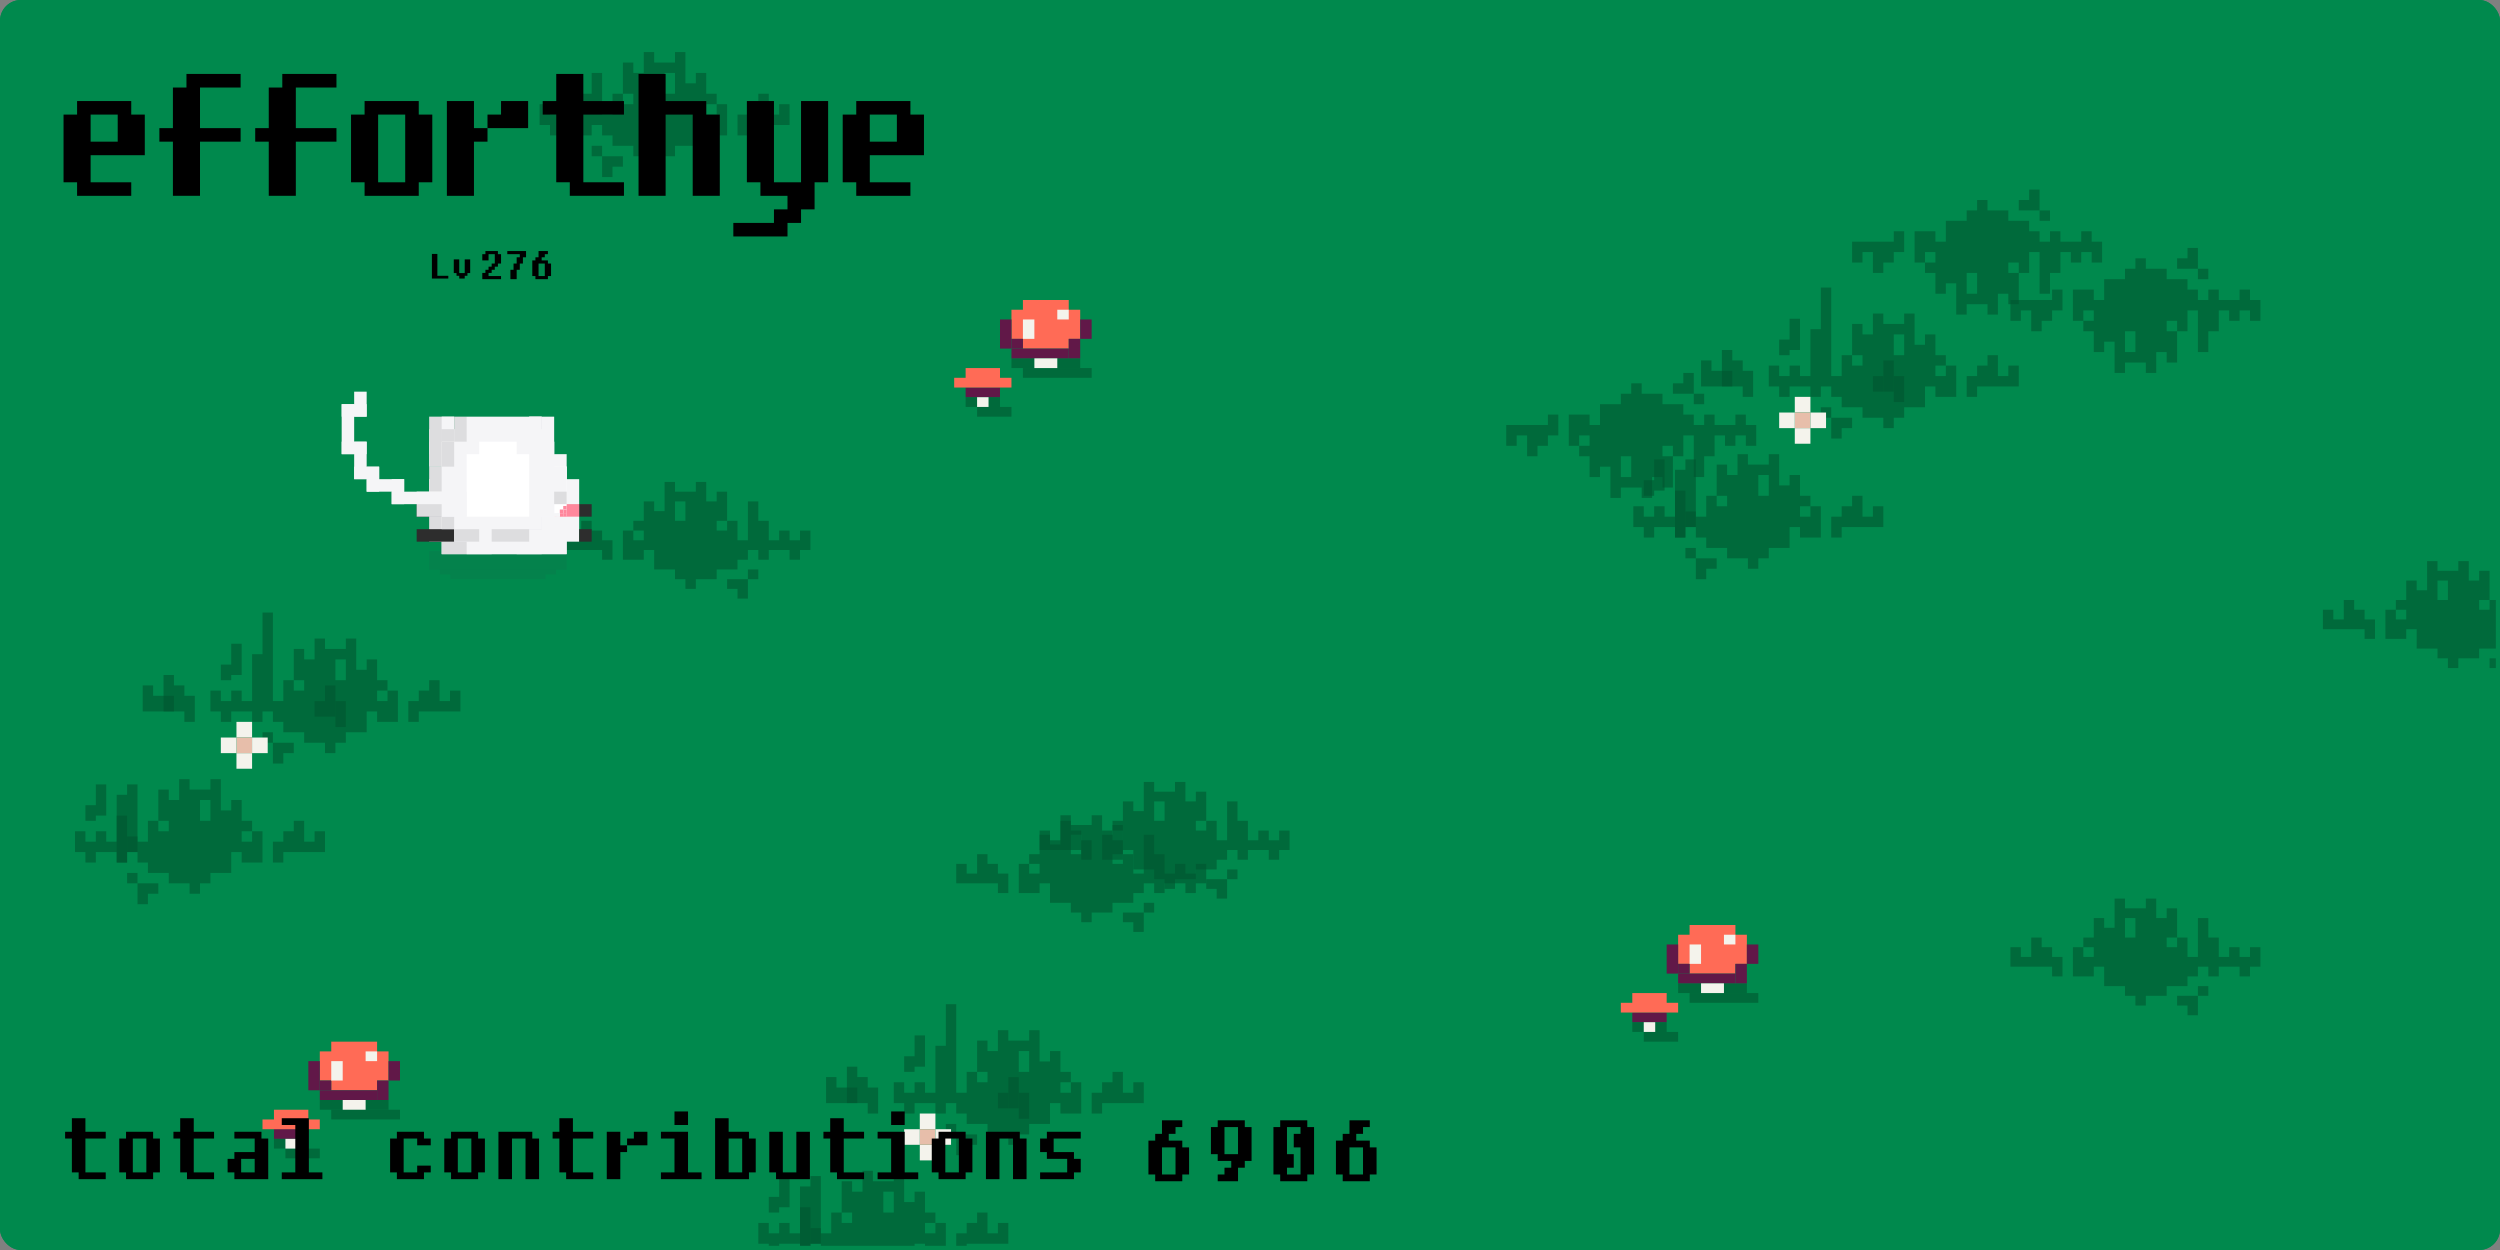<svg width="600" height="300" viewBox="0 0 600 300" fill="none" xmlns="http://www.w3.org/2000/svg"><rect x="0" y="0" width="600" height="300" fill="#808080" stroke="none"/><g clip-path="url(#clip0_1803_26254)">
<rect width="600" height="300" rx="5" fill="#00894D"/>
<rect width="16.5" height="2.333" transform="matrix(-1 0 0 1 419.25 236)" fill="#015530" fill-opacity="0.6"/>
<rect width="16.5" height="2.333" transform="matrix(-1 0 0 1 422 238.333)" fill="#015530" fill-opacity="0.6"/>
<path d="M416.5 222H405.5V224.333H402.75V231.333H405.5V233.667H416.5V231.333H419.25V224.333H416.5V222Z" fill="#FF6B56"/>
<rect width="2.75" height="4.667" transform="matrix(-1 0 0 1 422 226.667)" fill="#611848"/>
<rect width="2.75" height="4.667" transform="matrix(-1 0 0 1 419.25 231.333)" fill="#611848"/>
<rect width="2.75" height="2.333" transform="matrix(-1 0 0 1 405.5 231.333)" fill="#611848"/>
<rect width="2.75" height="7" transform="matrix(-1 0 0 1 402.75 226.667)" fill="#611848"/>
<rect width="2.75" height="4.667" transform="matrix(-1 0 0 1 408.25 226.667)" fill="#F4F3EC"/>
<rect width="2.75" height="2.333" transform="matrix(-1 0 0 1 416.5 224.333)" fill="#F4F3EC"/>
<rect x="402.75" y="233.667" width="13.75" height="2.333" fill="#611848"/>
<rect x="408.25" y="236" width="5.5" height="2.333" fill="#F4F3EC"/>
<rect width="8.25" height="2.333" transform="matrix(1 -7.41769e-08 -1.03034e-07 -1 391.75 245.333)" fill="#611848"/>
<path d="M391.75 245.333H400V247.666H402.75V250H394.5V247.666H391.75V245.333Z" fill="#015530" fill-opacity="0.6"/>
<rect width="2.75" height="2.333" transform="matrix(-1 0 0 1 397.25 245.333)" fill="#F4F3EC"/>
<path d="M402.75 243L389 243L389 240.667L391.75 240.667L391.75 238.333L400 238.333L400 240.667L402.75 240.667L402.75 243Z" fill="#FF6B56"/>
<rect width="16.5" height="2.333" transform="matrix(-1 0 0 1 93.25 264)" fill="#015530" fill-opacity="0.6"/>
<rect width="16.5" height="2.333" transform="matrix(-1 0 0 1 96 266.333)" fill="#015530" fill-opacity="0.6"/>
<path d="M90.5 250H79.5V252.333H76.75V259.333H79.5V261.667H90.5V259.333H93.25V252.333H90.5V250Z" fill="#FF6B56"/>
<rect width="2.75" height="4.667" transform="matrix(-1 0 0 1 96 254.667)" fill="#611848"/>
<rect width="2.75" height="4.667" transform="matrix(-1 0 0 1 93.25 259.333)" fill="#611848"/>
<rect width="2.75" height="2.333" transform="matrix(-1 0 0 1 79.5 259.333)" fill="#611848"/>
<rect width="2.75" height="7" transform="matrix(-1 0 0 1 76.75 254.667)" fill="#611848"/>
<rect width="2.75" height="4.667" transform="matrix(-1 0 0 1 82.25 254.667)" fill="#F4F3EC"/>
<rect width="2.75" height="2.333" transform="matrix(-1 0 0 1 90.5 252.333)" fill="#F4F3EC"/>
<rect x="76.75" y="261.667" width="13.75" height="2.333" fill="#611848"/>
<rect x="82.25" y="264" width="5.5" height="2.333" fill="#F4F3EC"/>
<rect width="8.25" height="2.333" transform="matrix(1 -7.41769e-08 -1.03034e-07 -1 65.75 273.333)" fill="#611848"/>
<path d="M65.75 273.333H74V275.666H76.75V278H68.5V275.666H65.75V273.333Z" fill="#015530" fill-opacity="0.6"/>
<rect width="2.75" height="2.333" transform="matrix(-1 0 0 1 71.25 273.333)" fill="#F4F3EC"/>
<path d="M76.75 271L63 271L63 268.667L65.75 268.667L65.75 266.333L74 266.333L74 268.667L76.75 268.667L76.75 271Z" fill="#FF6B56"/>
<rect width="16.5" height="2.333" transform="matrix(-1 0 0 1 259.25 86)" fill="#015530" fill-opacity="0.6"/>
<rect width="16.5" height="2.333" transform="matrix(-1 0 0 1 262 88.334)" fill="#015530" fill-opacity="0.6"/>
<path d="M256.5 72H245.5V74.333H242.75V81.333H245.5V83.667H256.5V81.333H259.25V74.333H256.5V72Z" fill="#FF6B56"/>
<rect width="2.75" height="4.667" transform="matrix(-1 0 0 1 262 76.667)" fill="#611848"/>
<rect width="2.75" height="4.667" transform="matrix(-1 0 0 1 259.25 81.334)" fill="#611848"/>
<rect width="2.75" height="2.333" transform="matrix(-1 0 0 1 245.5 81.334)" fill="#611848"/>
<rect width="2.75" height="7" transform="matrix(-1 0 0 1 242.75 76.667)" fill="#611848"/>
<rect width="2.75" height="4.667" transform="matrix(-1 0 0 1 248.25 76.667)" fill="#F4F3EC"/>
<rect width="2.75" height="2.333" transform="matrix(-1 0 0 1 256.5 74.334)" fill="#F4F3EC"/>
<rect x="242.75" y="83.667" width="13.75" height="2.333" fill="#611848"/>
<rect x="248.25" y="86" width="5.5" height="2.333" fill="#F4F3EC"/>
<rect width="8.25" height="2.333" transform="matrix(1 -7.41769e-08 -1.03034e-07 -1 231.75 95.333)" fill="#611848"/>
<path d="M231.75 95.333H240V97.666H242.75V100H234.5V97.666H231.75V95.333Z" fill="#015530" fill-opacity="0.6"/>
<rect width="2.75" height="2.333" transform="matrix(-1 0 0 1 237.25 95.333)" fill="#F4F3EC"/>
<path d="M242.75 93L229 93L229 90.667L231.75 90.667L231.75 88.333L240 88.333L240 90.667L242.75 90.667L242.75 93Z" fill="#FF6B56"/>
<path fill-rule="evenodd" clip-rule="evenodd" d="M65.5 147H63V157H60.5V168.25H58V165.75H55.5V168.25H53V165.75H50.5V170.75H53V173.25H55.5V170.75H58H60.5V173.25H63V170.75H65.5V173.25H68V175.75H70.5H73V178.25H75.5H78V180.75H80.5V178.25H83V175.75H85.5H88V170.75H90.5V173.25H93H95.5V165.75H93V163.25H90.5V158.25H88V160.75H85.5V153.25H83V155.75H80.5H78V153.25H75.5V158.25H73V155.75H70.5V163.25H68V168.25H65.5V147ZM70.5 163.25H73V165.75H70.5V163.25ZM93 165.75V168.25H90.5V165.75H93ZM80.5 163.25V158.25H83V163.25H80.5ZM58 154.5H55.5V159.5H53V163.25H55.5V162H58V154.5ZM39.25 162H41.75V164.5H44.25V167H46.75V173.25H44.25V170.75H41.75H39.25H36.75H34.25V164.5H36.75V167H39.25V162ZM63 175.75H65.5V178.25H63V175.75ZM65.5 178.25H68H70.5V180.75H68V183.25H65.5V178.25ZM98 168.25H100.5V165.75H103V163.25H105.5V168.25H108V165.75H110.5V170.75H108H105.5H103H100.5V173.25H98V168.25ZM20.5 199.5H18V204.5H20.5V207H23V204.5H25.5H28V207H30.5V204.5H33V207H35.5V209.5H38H40.5V212H43H45.5V214.5H48V212H50.5V209.5H53H55.5V204.5H58V207H60.5H63V199.5H60.5V197H58V192H55.5V194.5H53V187H50.5V189.5H48H45.5V187H43V192H40.5V189.5H38V197H35.5V202H33V188.25H30.5V190.75H28V202H25.5V199.5H23V202H20.5V199.5ZM38 199.5H40.5V197H38V199.5ZM60.5 199.5H58V202H60.5V199.5ZM23 188.25H25.5V195.75H23V197H20.5V193.25H23V188.25ZM33 209.5H30.5V212H33V217H35.5V214.5H38V212H35.5H33V209.5ZM50.5 197H48V192H50.5V197ZM68 202H65.5V207H68V204.5H70.5H73H75.5H78V199.5H75.5V202H73V197H70.5V199.5H68V202Z" fill="#015530" fill-opacity="0.6"/>
<rect x="30.5" y="200.75" width="2.5" height="3.75" fill="#015530" fill-opacity="0.6"/>
<rect x="28" y="195.75" width="2.5" height="11.25" fill="#015530" fill-opacity="0.6"/>
<rect x="78" y="164.5" width="2.5" height="7.5" fill="#015530" fill-opacity="0.6"/>
<rect x="75.5" y="168.25" width="2.5" height="3.75" fill="#015530" fill-opacity="0.6"/>
<rect x="80.5" y="168.25" width="2.5" height="6.25" fill="#015530" fill-opacity="0.6"/>
<rect x="39.25" y="167" width="2.5" height="3.75" fill="#015530" fill-opacity="0.6"/>
<rect x="56.75" y="173.25" width="3.75" height="3.75" fill="#F4F3EC"/>
<rect x="56.75" y="180.75" width="3.75" height="3.75" fill="#F4F3EC"/>
<rect x="56.75" y="177" width="3.75" height="3.75" fill="#E7BEAA"/>
<rect x="53" y="177" width="3.75" height="3.75" fill="#F4F3EC"/>
<rect x="60.5" y="177" width="3.75" height="3.75" fill="#F4F3EC"/>
<path fill-rule="evenodd" clip-rule="evenodd" d="M229.5 241H227V251H224.5V262.25H222V259.75H219.5V262.25H217V259.75H214.5V264.75H217V267.25H219.5V264.75H222H224.5V267.25H227V264.75H229.5V267.25H232V269.75H234.5H237V272.25H239.5H242V274.75H244.5V272.25H247V269.75H249.5H252V264.75H254.5V267.25H257H259.5V259.75H257V257.25H254.5V252.25H252V254.75H249.5V247.25H247V249.75H244.5H242V247.25H239.5V252.25H237V249.75H234.5V257.25H232V262.25H229.5V241ZM234.5 257.25H237V259.75H234.5V257.25ZM257 259.75V262.25H254.5V259.75H257ZM244.5 257.25V252.25H247V257.25H244.5ZM222 248.5H219.5V253.5H217V257.25H219.5V256H222V248.5ZM203.25 256H205.75V258.5H208.25V261H210.75V267.25H208.25V264.75H205.75H203.25H200.75H198.25V258.5H200.75V261H203.25V256ZM227 269.75H229.5V272.25H227V269.75ZM229.5 272.25H232H234.5V274.75H232V277.25H229.5V272.25ZM262 262.25H264.5V259.75H267V257.25H269.5V262.25H272V259.75H274.5V264.75H272H269.5H267H264.5V267.25H262V262.25ZM184.5 293.5H182V298.5H184.5V301H187V298.5H189.5H192V301H194.5V298.5H197V301H199.5V303.5H202H204.5V306H207H209.5V308.5H212V306H214.5V303.5H217H219.5V298.5H222V301H224.5H227V293.5H224.5V291H222V286H219.5V288.5H217V281H214.5V283.5H212H209.5V281H207V286H204.5V283.5H202V291H199.5V296H197V282.25H194.5V284.75H192V296H189.5V293.5H187V296H184.5V293.5ZM202 293.5H204.5V291H202V293.5ZM224.5 293.5H222V296H224.5V293.5ZM187 282.25H189.5V289.75H187V291H184.5V287.25H187V282.25ZM197 303.5H194.5V306H197V311H199.5V308.5H202V306H199.5H197V303.5ZM214.5 291H212V286H214.5V291ZM232 296H229.5V301H232V298.5H234.5H237H239.5H242V293.5H239.5V296H237V291H234.5V293.5H232V296Z" fill="#015530" fill-opacity="0.6"/>
<rect x="194.5" y="294.75" width="2.5" height="3.75" fill="#015530" fill-opacity="0.6"/>
<rect x="192" y="289.75" width="2.5" height="11.25" fill="#015530" fill-opacity="0.6"/>
<rect x="242" y="258.5" width="2.5" height="7.5" fill="#015530" fill-opacity="0.6"/>
<rect x="239.5" y="262.25" width="2.5" height="3.75" fill="#015530" fill-opacity="0.6"/>
<rect x="244.5" y="262.25" width="2.5" height="6.25" fill="#015530" fill-opacity="0.6"/>
<rect x="203.25" y="261" width="2.5" height="3.75" fill="#015530" fill-opacity="0.6"/>
<rect x="220.75" y="267.25" width="3.75" height="3.75" fill="#F4F3EC"/>
<rect x="220.75" y="274.75" width="3.75" height="3.75" fill="#F4F3EC"/>
<rect x="220.75" y="271" width="3.75" height="3.75" fill="#E7BEAA"/>
<rect x="217" y="271" width="3.75" height="3.75" fill="#F4F3EC"/>
<rect x="224.5" y="271" width="3.75" height="3.75" fill="#F4F3EC"/>
<path fill-rule="evenodd" clip-rule="evenodd" d="M439.5 69H437V79H434.5V90.25H432V87.75H429.5V90.25H427V87.75H424.5V92.75H427V95.25H429.5V92.75H432H434.5V95.25H437V92.75H439.5V95.25H442V97.75H444.5H447V100.25H449.5H452V102.75H454.5V100.25H457V97.75H459.5H462V92.75H464.5V95.25H467H469.5V87.75H467V85.25H464.5V80.25H462V82.75H459.5V75.25H457V77.75H454.5H452V75.25H449.5V80.25H447V77.75H444.5V85.25H442V90.25H439.5V69ZM444.5 85.25H447V87.75H444.5V85.25ZM467 87.75V90.25H464.5V87.75H467ZM454.5 85.25V80.25H457V85.25H454.5ZM432 76.5H429.5V81.5H427V85.25H429.5V84H432V76.5ZM413.25 84H415.75V86.5H418.25V89H420.75V95.25H418.25V92.75H415.75H413.25H410.75H408.25V86.5H410.75V89H413.25V84ZM437 97.75H439.5V100.25H437V97.75ZM439.5 100.25H442H444.5V102.75H442V105.25H439.5V100.25ZM472 90.25H474.5V87.75H477V85.25H479.5V90.25H482V87.75H484.5V92.75H482H479.5H477H474.5V95.25H472V90.25ZM394.5 121.5H392V126.5H394.5V129H397V126.5H399.5H402V129H404.5V126.5H407V129H409.5V131.5H412H414.5V134H417H419.5V136.5H422V134H424.5V131.5H427H429.5V126.5H432V129H434.5H437V121.5H434.5V119H432V114H429.5V116.5H427V109H424.5V111.5H422H419.5V109H417V114H414.5V111.5H412V119H409.5V124H407V110.25H404.5V112.75H402V124H399.5V121.5H397V124H394.5V121.5ZM412 121.5H414.5V119H412V121.5ZM434.5 121.5H432V124H434.5V121.5ZM397 110.25H399.5V117.75H397V119H394.5V115.25H397V110.25ZM407 131.5H404.5V134H407V139H409.5V136.5H412V134H409.5H407V131.5ZM424.5 119H422V114H424.5V119ZM442 124H439.5V129H442V126.5H444.5H447H449.5H452V121.5H449.5V124H447V119H444.5V121.5H442V124Z" fill="#015530" fill-opacity="0.6"/>
<rect x="404.5" y="122.75" width="2.5" height="3.75" fill="#015530" fill-opacity="0.6"/>
<rect x="402" y="117.75" width="2.5" height="11.25" fill="#015530" fill-opacity="0.6"/>
<rect x="452" y="86.5" width="2.5" height="7.5" fill="#015530" fill-opacity="0.6"/>
<rect x="449.5" y="90.25" width="2.5" height="3.75" fill="#015530" fill-opacity="0.6"/>
<rect x="454.5" y="90.25" width="2.5" height="6.25" fill="#015530" fill-opacity="0.6"/>
<rect x="413.25" y="89" width="2.5" height="3.75" fill="#015530" fill-opacity="0.6"/>
<rect x="430.75" y="95.25" width="3.75" height="3.75" fill="#F4F3EC"/>
<rect x="430.75" y="102.75" width="3.75" height="3.75" fill="#F4F3EC"/>
<rect x="430.75" y="99" width="3.75" height="3.75" fill="#E7BEAA"/>
<rect x="427" y="99" width="3.75" height="3.75" fill="#F4F3EC"/>
<rect x="434.5" y="99" width="3.75" height="3.75" fill="#F4F3EC"/>
<path fill-rule="evenodd" clip-rule="evenodd" d="M162 12.5H164.5V20H167V17.5H169.5V22.5H172V25H169.5V27.5H172V25H174.5V32.5H169.5V30H167V35H162V37.5H159.5V40H157V37.5H152V35H147V32.5H144.5V30H142V32.5H139.5V30H134.5V32.5H132V30H129.5V25H132V27.5H134.5V25H137V27.5H139.5V22.5H142V17.5H144.5V27.5H147V22.5H149.5V25H152V22.5H149.5V15H152V17.5H154.5V12.5H157V15H162V12.5ZM159.5 17.5V22.5H162V17.5H159.5Z" fill="#015530" fill-opacity="0.6"/>
<path d="M144.5 35H142V37.5H144.5V42.5H147V40H149.5V37.5H144.5V35Z" fill="#015530" fill-opacity="0.6"/>
<path d="M179.5 27.5H177V32.5H179.5V30H189.5V25H187V27.5H184.5V22.5H182V25H179.5V27.5Z" fill="#015530" fill-opacity="0.6"/>
<path fill-rule="evenodd" clip-rule="evenodd" d="M510 89.5L507.5 89.5L507.5 82L505 82L505 84.5L502.5 84.5L502.5 79.5L500 79.5L500 77L502.5 77L502.5 74.5L500 74.5L500 77L497.5 77L497.5 69.5L502.5 69.5L502.5 72L505 72L505 67L510 67L510 64.5L512.5 64.5L512.5 62L515 62L515 64.5L520 64.5L520 67L525 67L525 69.5L527.5 69.5L527.5 72L530 72L530 69.5L532.5 69.5L532.5 72L537.5 72L537.5 69.5L540 69.5L540 72L542.5 72L542.5 77L540 77L540 74.5L537.5 74.5L537.5 77L535 77L535 74.5L532.5 74.5L532.5 79.5L530 79.5L530 84.5L527.5 84.5L527.5 74.5L525 74.5L525 79.5L522.5 79.5L522.5 77L520 77L520 79.5L522.5 79.5L522.5 87L520 87L520 84.5L517.5 84.5L517.5 89.5L515 89.5L515 87L510 87L510 89.5ZM512.5 84.5L512.5 79.5L510 79.5L510 84.5L512.5 84.5Z" fill="#015530" fill-opacity="0.6"/>
<path d="M527.5 67L530 67L530 64.5L527.5 64.5L527.5 59.5L525 59.5L525 62L522.5 62L522.5 64.5L527.5 64.5L527.5 67Z" fill="#015530" fill-opacity="0.6"/>
<path d="M492.5 74.5L495 74.5L495 69.5L492.5 69.5L492.5 72L482.5 72L482.5 77L485 77L485 74.5L487.5 74.5L487.5 79.5L490 79.5L490 77L492.5 77L492.5 74.5Z" fill="#015530" fill-opacity="0.6"/>
<path fill-rule="evenodd" clip-rule="evenodd" d="M472 75.5L469.5 75.5L469.5 68L467 68L467 70.5L464.5 70.5L464.5 65.5L462 65.5L462 63L464.5 63L464.5 60.5L462 60.5L462 63L459.5 63L459.5 55.5L464.5 55.5L464.5 58L467 58L467 53L472 53L472 50.5L474.5 50.5L474.5 48L477 48L477 50.5L482 50.5L482 53L487 53L487 55.5L489.5 55.5L489.5 58L492 58L492 55.5L494.5 55.5L494.5 58L499.5 58L499.5 55.5L502 55.5L502 58L504.5 58L504.5 63L502 63L502 60.5L499.5 60.5L499.5 63L497 63L497 60.5L494.5 60.5L494.5 65.5L492 65.5L492 70.5L489.5 70.5L489.5 60.5L487 60.5L487 65.5L484.5 65.5L484.5 63L482 63L482 65.5L484.5 65.5L484.5 73L482 73L482 70.5L479.5 70.5L479.5 75.5L477 75.5L477 73L472 73L472 75.5ZM474.5 70.5L474.5 65.5L472 65.5L472 70.5L474.5 70.5Z" fill="#015530" fill-opacity="0.6"/>
<path d="M489.5 53L492 53L492 50.5L489.5 50.5L489.5 45.5L487 45.5L487 48L484.5 48L484.5 50.5L489.5 50.5L489.5 53Z" fill="#015530" fill-opacity="0.6"/>
<path d="M454.5 60.5L457 60.5L457 55.5L454.5 55.5L454.5 58L444.5 58L444.5 63L447 63L447 60.5L449.5 60.5L449.5 65.5L452 65.5L452 63L454.5 63L454.5 60.5Z" fill="#015530" fill-opacity="0.6"/>
<path fill-rule="evenodd" clip-rule="evenodd" d="M389 119.5L386.5 119.5L386.5 112L384 112L384 114.5L381.5 114.5L381.5 109.5L379 109.5L379 107L381.5 107L381.5 104.5L379 104.5L379 107L376.5 107L376.5 99.5L381.5 99.5L381.5 102L384 102L384 97L389 97L389 94.5L391.5 94.5L391.5 92L394 92L394 94.5L399 94.5L399 97L404 97L404 99.5L406.5 99.5L406.5 102L409 102L409 99.5L411.5 99.5L411.5 102L416.5 102L416.5 99.5L419 99.5L419 102L421.5 102L421.5 107L419 107L419 104.5L416.5 104.5L416.5 107L414 107L414 104.5L411.5 104.5L411.5 109.5L409 109.5L409 114.5L406.5 114.5L406.5 104.5L404 104.5L404 109.5L401.5 109.5L401.5 107L399 107L399 109.5L401.5 109.5L401.5 117L399 117L399 114.5L396.5 114.5L396.5 119.5L394 119.5L394 117L389 117L389 119.5ZM391.5 114.5L391.5 109.5L389 109.5L389 114.5L391.5 114.5Z" fill="#015530" fill-opacity="0.6"/>
<path d="M406.5 97L409 97L409 94.5L406.5 94.5L406.5 89.5L404 89.5L404 92L401.5 92L401.5 94.5L406.5 94.5L406.5 97Z" fill="#015530" fill-opacity="0.6"/>
<path d="M371.5 104.5L374 104.5L374 99.5L371.5 99.5L371.5 102L361.5 102L361.5 107L364 107L364 104.5L366.5 104.5L366.5 109.5L369 109.5L369 107L371.5 107L371.5 104.5Z" fill="#015530" fill-opacity="0.6"/>
<path fill-rule="evenodd" clip-rule="evenodd" d="M510 215.667L507.5 215.667L507.5 222.667L505 222.667L505 220.334L502.5 220.334L502.5 225L500 225L500 227.334L502.5 227.334L502.5 229.667L500 229.667L500 227.334L497.5 227.334L497.5 234.334L502.5 234.334L502.5 232L505 232L505 236.667L510 236.667L510 239L512.5 239L512.5 241.334L515 241.334L515 239L520 239L520 236.667L525 236.667L525 234.334L527.5 234.334L527.5 232L530 232L530 234.334L532.5 234.334L532.5 232L537.5 232L537.5 234.334L540 234.334L540 232L542.5 232L542.5 227.334L540 227.334L540 229.667L537.5 229.667L537.5 227.334L535 227.334L535 229.667L532.5 229.667L532.5 225L530 225L530 220.334L527.5 220.334L527.5 229.667L525 229.667L525 225L522.5 225L522.5 227.334L520 227.334L520 225L522.5 225L522.5 218L520 218L520 220.334L517.5 220.334L517.5 215.667L515 215.667L515 218L510 218L510 215.667ZM512.5 220.334L512.5 225L510 225L510 220.334L512.5 220.334Z" fill="#015530" fill-opacity="0.6"/>
<path d="M527.5 236.667L530 236.667L530 239L527.5 239L527.5 243.667L525 243.667L525 241.334L522.5 241.334L522.5 239L527.5 239L527.5 236.667Z" fill="#015530" fill-opacity="0.6"/>
<path d="M492.5 229.667L495 229.667L495 234.334L492.5 234.334L492.5 232L482.5 232L482.5 227.334L485 227.334L485 229.667L487.5 229.667L487.5 225L490 225L490 227.334L492.5 227.334L492.5 229.667Z" fill="#015530" fill-opacity="0.6"/>
<path fill-rule="evenodd" clip-rule="evenodd" d="M162 115.667L159.5 115.667L159.5 122.667L157 122.667L157 120.334L154.5 120.334L154.5 125L152 125L152 127.334L154.5 127.334L154.5 129.667L152 129.667L152 127.334L149.5 127.334L149.5 134.334L154.5 134.334L154.5 132L157 132L157 136.667L162 136.667L162 139L164.5 139L164.5 141.334L167 141.334L167 139L172 139L172 136.667L177 136.667L177 134.334L179.5 134.334L179.5 132L182 132L182 134.334L184.5 134.334L184.5 132L189.5 132L189.5 134.334L192 134.334L192 132L194.5 132L194.5 127.334L192 127.334L192 129.667L189.5 129.667L189.5 127.334L187 127.334L187 129.667L184.5 129.667L184.5 125L182 125L182 120.334L179.5 120.334L179.5 129.667L177 129.667L177 125L174.5 125L174.5 127.334L172 127.334L172 125L174.5 125L174.5 118L172 118L172 120.334L169.5 120.334L169.5 115.667L167 115.667L167 118L162 118L162 115.667ZM164.5 120.334L164.5 125L162 125L162 120.334L164.5 120.334Z" fill="#015530" fill-opacity="0.6"/>
<path d="M179.5 136.667L182 136.667L182 139L179.5 139L179.5 143.667L177 143.667L177 141.334L174.5 141.334L174.5 139L179.5 139L179.5 136.667Z" fill="#015530" fill-opacity="0.6"/>
<path d="M144.5 129.667L147 129.667L147 134.334L144.5 134.334L144.5 132L134.5 132L134.5 127.334L137 127.334L137 129.667L139.5 129.667L139.5 125L142 125L142 127.334L144.5 127.334L144.5 129.667Z" fill="#015530" fill-opacity="0.6"/>
<path fill-rule="evenodd" clip-rule="evenodd" d="M585 134.667L582.5 134.667L582.5 141.667L580 141.667L580 139.334L577.5 139.334L577.5 144L575 144L575 146.334L577.5 146.334L577.5 148.667L575 148.667L575 146.334L572.5 146.334L572.5 153.334L577.5 153.334L577.5 151L580 151L580 155.667L585 155.667L585 158L587.5 158L587.5 160.334L590 160.334L590 158L595 158L595 155.667L600 155.667L600 153.334L602.5 153.334L602.5 151L605 151L605 153.334L607.5 153.334L607.5 151L612.5 151L612.5 153.334L615 153.334L615 151L617.5 151L617.5 146.334L615 146.334L615 148.667L612.5 148.667L612.5 146.334L610 146.334L610 148.667L607.5 148.667L607.5 144L605 144L605 139.334L602.5 139.334L602.5 148.667L600 148.667L600 144L597.5 144L597.5 146.334L595 146.334L595 144L597.5 144L597.5 137L595 137L595 139.334L592.5 139.334L592.5 134.667L590 134.667L590 137L585 137L585 134.667ZM587.5 139.334L587.5 144L585 144L585 139.334L587.5 139.334Z" fill="#015530" fill-opacity="0.6"/>
<path d="M602.5 155.667L605 155.667L605 158L602.5 158L602.5 162.667L600 162.667L600 160.334L597.5 160.334L597.5 158L602.5 158L602.5 155.667Z" fill="#015530" fill-opacity="0.6"/>
<path d="M567.5 148.667L570 148.667L570 153.334L567.5 153.334L567.5 151L557.5 151L557.5 146.334L560 146.334L560 148.667L562.5 148.667L562.5 144L565 144L565 146.334L567.5 146.334L567.5 148.667Z" fill="#015530" fill-opacity="0.6"/>
<path fill-rule="evenodd" clip-rule="evenodd" d="M257 195.667L254.5 195.667L254.5 202.667L252 202.667L252 200.334L249.5 200.334L249.5 205L247 205L247 207.334L249.5 207.334L249.5 209.667L247 209.667L247 207.334L244.5 207.334L244.5 214.334L249.5 214.334L249.5 212L252 212L252 216.667L257 216.667L257 219L259.5 219L259.5 221.334L262 221.334L262 219L267 219L267 216.667L272 216.667L272 214.334L274.5 214.334L274.5 212L277 212L277 214.334L279.5 214.334L279.5 212L284.5 212L284.5 214.334L287 214.334L287 212L289.5 212L289.5 207.334L287 207.334L287 209.667L284.5 209.667L284.5 207.334L282 207.334L282 209.667L279.5 209.667L279.5 205L277 205L277 200.334L274.5 200.334L274.5 209.667L272 209.667L272 205L269.5 205L269.5 207.334L267 207.334L267 205L269.5 205L269.5 198L267 198L267 200.334L264.5 200.334L264.5 195.667L262 195.667L262 198L257 198L257 195.667ZM259.5 200.334L259.5 205L257 205L257 200.334L259.5 200.334Z" fill="#015530" fill-opacity="0.6"/>
<path d="M274.5 216.667L277 216.667L277 219L274.5 219L274.5 223.667L272 223.667L272 221.334L269.5 221.334L269.5 219L274.5 219L274.5 216.667Z" fill="#015530" fill-opacity="0.6"/>
<path d="M239.5 209.667L242 209.667L242 214.334L239.5 214.334L239.5 212L229.5 212L229.5 207.334L232 207.334L232 209.667L234.5 209.667L234.5 205L237 205L237 207.334L239.5 207.334L239.5 209.667Z" fill="#015530" fill-opacity="0.6"/>
<path fill-rule="evenodd" clip-rule="evenodd" d="M277 187.667L274.5 187.667L274.5 194.667L272 194.667L272 192.334L269.5 192.334L269.5 197L267 197L267 199.334L269.5 199.334L269.5 201.667L267 201.667L267 199.334L264.5 199.334L264.5 206.334L269.5 206.334L269.5 204L272 204L272 208.667L277 208.667L277 211L279.5 211L279.5 213.334L282 213.334L282 211L287 211L287 208.667L292 208.667L292 206.334L294.5 206.334L294.5 204L297 204L297 206.334L299.5 206.334L299.5 204L304.5 204L304.5 206.334L307 206.334L307 204L309.5 204L309.5 199.334L307 199.334L307 201.667L304.5 201.667L304.5 199.334L302 199.334L302 201.667L299.5 201.667L299.5 197L297 197L297 192.334L294.5 192.334L294.5 201.667L292 201.667L292 197L289.5 197L289.5 199.334L287 199.334L287 197L289.5 197L289.5 190L287 190L287 192.334L284.5 192.334L284.5 187.667L282 187.667L282 190L277 190L277 187.667ZM279.5 192.334L279.5 197L277 197L277 192.334L279.5 192.334Z" fill="#015530" fill-opacity="0.6"/>
<path d="M294.5 208.667L297 208.667L297 211L294.5 211L294.5 215.667L292 215.667L292 213.334L289.5 213.334L289.5 211L294.5 211L294.5 208.667Z" fill="#015530" fill-opacity="0.6"/>
<path d="M259.5 201.667L262 201.667L262 206.334L259.5 206.334L259.5 204L249.5 204L249.5 199.334L252 199.334L252 201.667L254.5 201.667L254.5 197L257 197L257 199.334L259.5 199.334L259.5 201.667Z" fill="#015530" fill-opacity="0.6"/>
</g>
<defs>
<clipPath id="clip0_1803_26254">
<rect width="600" height="300" rx="5" fill="white"/>
</clipPath>
</defs><style>
  @keyframes move-666226917743792490 {0.0% {transform:translate(52%, 34%) rotate(7deg) scaleX(1);}5.0% {transform:translate(54%, 34%) rotate(3deg) scaleX(1);}5.01% {transform:translate(64%, 34%) rotate(3deg) scaleX(-1);}10.0% {transform:translate(52%, 32%) rotate(0deg) scaleX(-1);}10.01% {transform:translate(42%, 32%) rotate(0deg) scaleX(1);}15.0% {transform:translate(54%, 27%) rotate(1deg) scaleX(1);}15.01% {transform:translate(64%, 27%) rotate(1deg) scaleX(-1);}18.0% {transform:translate(50%, 29%) rotate(0deg) scaleX(-1);}22.0% {transform:translate(49%, 29%) rotate(0deg) scaleX(-1);}24.0% {transform:translate(48%, 26%) rotate(1deg) scaleX(-1);}27.0% {transform:translate(48%, 30%) rotate(-1deg) scaleX(-1);}29.0% {transform:translate(48%, 27%) rotate(1deg) scaleX(-1);}31.0% {transform:translate(45%, 27%) rotate(0deg) scaleX(-1);}31.01% {transform:translate(35%, 27%) rotate(0deg) scaleX(1);}35.0% {transform:translate(48%, 28%) rotate(-2deg) scaleX(1);}35.01% {transform:translate(58%, 28%) rotate(-2deg) scaleX(-1);}40.0% {transform:translate(45%, 24%) rotate(0deg) scaleX(-1);}40.01% {transform:translate(35%, 24%) rotate(0deg) scaleX(1);}45.0% {transform:translate(47%, 21%) rotate(2deg) scaleX(1);}45.01% {transform:translate(57%, 21%) rotate(2deg) scaleX(-1);}50.0% {transform:translate(45%, 22%) rotate(0deg) scaleX(-1);}52.0% {transform:translate(41%, 21%) rotate(0deg) scaleX(-1);}57.0% {transform:translate(37%, 23%) rotate(0deg) scaleX(-1);}57.01% {transform:translate(27%, 23%) rotate(0deg) scaleX(1);}59.0% {transform:translate(39%, 23%) rotate(3deg) scaleX(1);}59.01% {transform:translate(49%, 23%) rotate(3deg) scaleX(-1);}62.0% {transform:translate(35%, 20%) rotate(0deg) scaleX(-1);}62.01% {transform:translate(25%, 20%) rotate(0deg) scaleX(1);}65.0% {transform:translate(36%, 24%) rotate(-1deg) scaleX(1);}65.01% {transform:translate(46%, 24%) rotate(-1deg) scaleX(-1);}70.0% {transform:translate(35%, 24%) rotate(0deg) scaleX(-1);}70.01% {transform:translate(25%, 24%) rotate(0deg) scaleX(1);}75.0% {transform:translate(37%, 27%) rotate(-2deg) scaleX(1);}75.01% {transform:translate(47%, 27%) rotate(-2deg) scaleX(-1);}77.0% {transform:translate(36%, 27%) rotate(0deg) scaleX(-1);}81.0% {transform:translate(32%, 24%) rotate(0deg) scaleX(-1);}83.0% {transform:translate(31%, 24%) rotate(0deg) scaleX(-1);}86.0% {transform:translate(29%, 23%) rotate(0deg) scaleX(-1);}91.0% {transform:translate(28%, 25%) rotate(-1deg) scaleX(-1);}91.01% {transform:translate(18%, 25%) rotate(-1deg) scaleX(1);}96.0% {transform:translate(30%, 21%) rotate(2deg) scaleX(1);}100.0% {transform:translate(31%, 23%) rotate(-2deg) scaleX(1);}}#fig-666226917743792490 {animation-name: move-666226917743792490;animation-duration: 180s;animation-iteration-count: 1;animation-fill-mode: forwards;}@keyframes reverse-flip-666226917743792490 {0.0% {transform-origin: 60.5px 0px;transform: scaleX(1);}5.0% {transform-origin: 60.5px 0px;transform: scaleX(1);}5.01% {transform-origin: 60.5px 0px;transform: scaleX(-1);}10.0% {transform-origin: 60.5px 0px;transform: scaleX(-1);}10.01% {transform-origin: 60.5px 0px;transform: scaleX(1);}15.0% {transform-origin: 60.5px 0px;transform: scaleX(1);}15.01% {transform-origin: 60.5px 0px;transform: scaleX(-1);}18.0% {transform-origin: 60.5px 0px;transform: scaleX(-1);}22.0% {transform-origin: 60.5px 0px;transform: scaleX(-1);}24.0% {transform-origin: 60.5px 0px;transform: scaleX(-1);}27.0% {transform-origin: 60.5px 0px;transform: scaleX(-1);}29.0% {transform-origin: 60.5px 0px;transform: scaleX(-1);}31.0% {transform-origin: 60.5px 0px;transform: scaleX(-1);}31.01% {transform-origin: 60.5px 0px;transform: scaleX(1);}35.0% {transform-origin: 60.5px 0px;transform: scaleX(1);}35.01% {transform-origin: 60.5px 0px;transform: scaleX(-1);}40.0% {transform-origin: 60.5px 0px;transform: scaleX(-1);}40.01% {transform-origin: 60.5px 0px;transform: scaleX(1);}45.0% {transform-origin: 60.5px 0px;transform: scaleX(1);}45.01% {transform-origin: 60.5px 0px;transform: scaleX(-1);}50.0% {transform-origin: 60.5px 0px;transform: scaleX(-1);}52.0% {transform-origin: 60.5px 0px;transform: scaleX(-1);}57.0% {transform-origin: 60.5px 0px;transform: scaleX(-1);}57.01% {transform-origin: 60.5px 0px;transform: scaleX(1);}59.0% {transform-origin: 60.5px 0px;transform: scaleX(1);}59.01% {transform-origin: 60.5px 0px;transform: scaleX(-1);}62.0% {transform-origin: 60.5px 0px;transform: scaleX(-1);}62.01% {transform-origin: 60.5px 0px;transform: scaleX(1);}65.0% {transform-origin: 60.5px 0px;transform: scaleX(1);}65.01% {transform-origin: 60.5px 0px;transform: scaleX(-1);}70.0% {transform-origin: 60.5px 0px;transform: scaleX(-1);}70.01% {transform-origin: 60.5px 0px;transform: scaleX(1);}75.0% {transform-origin: 60.5px 0px;transform: scaleX(1);}75.01% {transform-origin: 60.5px 0px;transform: scaleX(-1);}77.0% {transform-origin: 60.5px 0px;transform: scaleX(-1);}81.0% {transform-origin: 60.5px 0px;transform: scaleX(-1);}83.0% {transform-origin: 60.5px 0px;transform: scaleX(-1);}86.0% {transform-origin: 60.5px 0px;transform: scaleX(-1);}91.0% {transform-origin: 60.5px 0px;transform: scaleX(-1);}91.01% {transform-origin: 60.5px 0px;transform: scaleX(1);}96.0% {transform-origin: 60.5px 0px;transform: scaleX(1);}100.0% {transform-origin: 60.5px 0px;transform: scaleX(1);}}#contributions-wrap-666226917743792490, #level-tag-wrap-666226917743792490, #level-wrap-666226917743792490, #username-tag-wrap-666226917743792490, #username-wrap-666226917743792490 {animation-name: reverse-flip-666226917743792490;animation-duration: 180s;animation-iteration-count: 1;animation-fill-mode: forwards;}

  @keyframes fig-666226917743792490-move-head {
  0% {
  -webkit-transform:translate(11.16px, 4px);
  -ms-transform:translate(11.16px, 4px);
  -o-transform:translate(11.16px, 4px);
  -moz-transform:translate(11.16px, 4px);
  transform:translate(11.16px, 4px);
  }
  50% {
  -webkit-transform:translate(11.16px, 4px) rotate(2deg);
  -ms-transform:translate(11.16px, 4px) rotate(2deg);
  -o-transform:translate(11.16px, 4px) rotate(2deg);
  -moz-transform:translate(11.16px, 4px) rotate(2deg);
  transform:translate(11.16px, 4px) rotate(2deg);
  }
  100% {
  -webkit-transform:translate(11.16px, 4px);
  -ms-transform:translate(11.16px, 4px);
  -o-transform:translate(11.16px, 4px);
  -moz-transform:translate(11.16px, 4px);
  transform:translate(11.16px, 4px);
  }
  }

  @keyframes fig-666226917743792490-move-leg {
  0% {
  -webkit-transform:rotate(0deg);
  -ms-transform:rotate(0deg);
  -o-transform:rotate(0deg);
  -moz-transform:rotate(0deg);
  transform:rotate(0deg);
  }
  50% {
  -webkit-transform:rotate(2deg);
  -ms-transform:rotate(2deg);
  -o-transform:rotate(2deg);
  -moz-transform:rotate(2deg);
  transform:rotate(2deg);
  }
  100% {
  -webkit-transform:rotate(0deg);
  -ms-transform:rotate(0deg);
  -o-transform:rotate(0deg);
  -moz-transform:rotate(0deg);
  transform:rotate(0deg);
  }
  }

  #fig-666226917743792490-head {
  animation-name:fig-666226917743792490-move-head;
  animation-duration:1s;
  animation-iteration-count:infinite;
  }

  #fig-666226917743792490-leg {
  animation-name:fig-666226917743792490-move-leg;
  animation-duration:0.5s;
  animation-iteration-count:360;
  animation-timing-function: ease-in;
  }
</style>

<g id="fig-666226917743792490" transform="translate(-100, -100)">
<g id="contributions-wrap-666226917743792490">
  <g id="contributions" transform="translate(23, -32)" style="display:none;">
    <g id="contribution-tag" transform="translate(-3, -1)">
      <rect x="3" width="77" height="19" fill="white"/>
      <rect x="1" y="1.267" width="81" height="16.467" fill="white"/>
      <rect y="2.533" width="83" height="13.933" fill="white"/>
    </g>
    <path
      d="M1 2.75H4V3.5H4.75V4.25H3.25V3.5H1.75V7.25H3.25V6.5H4.75V7.25H4V8H1V7.25H0.25V3.5H1V2.75ZM7 2.75H10V3.5H10.75V7.25H10V8H7V7.25H6.25V3.5H7V2.75ZM9.25 7.25V3.5H7.75V7.25H9.25ZM16 3.5H16.75V8H15.25V3.5H13.75V8H12.25V2.75H16V3.5ZM19 1.25H20.5V2.75H22.75V3.5H20.5V7.25H22.75V8H19.75V7.25H19V3.5H18.25V2.75H19V1.25ZM24.25 2.75H25.75V4.25H26.5V5H25.75V8H24.25V2.75ZM28.75 2.75V4.25H26.5V3.5H27.25V2.75H28.75ZM33.25 2H31.75V0.5H33.25V2ZM33.25 7.25H34.75V8H30.25V7.25H31.75V3.5H30.25V2.75H33.25V7.25ZM40 3.5H40.75V7.25H40V8H36.25V1.25H37.75V2.75H40V3.5ZM39.25 7.25V3.5H37.75V7.25H39.25ZM45.25 2.75H46.75V8H43V7.25H42.25V2.75H43.75V7.25H45.25V2.75ZM49 1.25H50.5V2.75H52.75V3.5H50.5V7.25H52.75V8H49.75V7.25H49V3.5H48.25V2.75H49V1.25ZM57.25 2H55.75V0.5H57.25V2ZM57.25 7.25H58.75V8H54.25V7.25H55.75V3.5H54.25V2.75H57.25V7.25ZM61 2.75H64V3.5H64.75V7.25H64V8H61V7.25H60.25V3.5H61V2.75ZM63.25 7.25V3.5H61.75V7.25H63.25ZM70 3.5H70.75V8H69.25V3.5H67.75V8H66.25V2.75H70V3.5ZM73 5H72.25V3.5H73V2.75H76.75V3.5H73.75V5H76V5.75H76.75V7.25H76V8H72.25V7.25H75.25V5.75H73V5Z"
      fill="black"/>
    <svg width="600" height="300" viewBox="0 0 200 100" fill="none" overflow="visible"
      xmlns="http://www.w3.org/2000/svg">
      <g id="contribution" transform="translate(*{contributionx}, 3.5)">
        *{contribution}
      </g>
    </svg>
  </g>
</g>

<g id="username-tag-wrap-666226917743792490">
  <g id="username-tag" transform="translate(23, -19.5)" style="display:none;">
    <rect x="3" width="77" height="9" fill="white"/>
    <rect x="1" y="0.6" width="81" height="7.8" fill="white"/>
    <rect y="1.2" width="83" height="6.6" fill="white"/>
  </g>
</g>

<g id="username-wrap-666226917743792490">
  <g id="username" transform="translate(29, -19)" style="display:none;">
    <svg width="600" height="300" viewBox="0 0 2400 1200" fill="none" overflow="visible"
      xmlns="http://www.w3.org/2000/svg">
      <g id="level0" transform="translate(14.0, -1.0)"><g transform="translate(0, 7)">
<path d="M0.25 3.5H3.5V0.25H16.5V3.5H19.75V13.25H6.75V19.75H16.5V23H3.5V19.75H0.25V3.5ZM13.25 10V3.5H6.75V10H13.25Z" fill="black"/>
</g>
</g><g id="level1" transform="translate(39.0, -1.0)"><svg width="20" height="30" viewBox="0 0 20 30" fill="none" xmlns="http://www.w3.org/2000/svg">
<path d="M3.5 4H6.75V0.75H19.75V4H10V13.75H19.75V17H10V30H3.5V17H0.25V13.75H3.5V4Z" fill="black"/>
</svg>
</g><g id="level2" transform="translate(64.0, -1.0)"><svg width="20" height="30" viewBox="0 0 20 30" fill="none" xmlns="http://www.w3.org/2000/svg">
<path d="M3.5 4H6.75V0.75H19.75V4H10V13.75H19.75V17H10V30H3.5V17H0.25V13.75H3.5V4Z" fill="black"/>
</svg>
</g><g id="level3" transform="translate(89.0, -1.0)"><g transform="translate(0, 7)">
<path d="M3.5 0.25H16.5V3.5H19.75V19.75H16.5V23H3.5V19.75H0.25V3.5H3.5V0.25ZM13.25 19.75V3.5H6.75V19.75H13.25Z" fill="black"/>
</g>
</g><g id="level4" transform="translate(114.0, -1.0)"><g transform="translate(0, 7)">
<path d="M0.25 0.25H6.75V6.75H10V10H6.75V23H0.25V0.25ZM19.75 0.25V6.75H10V3.5H13.25V0.25H19.75Z" fill="black"/>
</g>
</g><g id="level5" transform="translate(139.0, -1.0)"><svg width="20" height="30" viewBox="0 0 20 30" fill="none" xmlns="http://www.w3.org/2000/svg">
<path d="M3.5 0.75H10V7.25H19.75V10.5H10V26.75H19.75V30H6.75V26.75H3.5V10.5H0.25V7.25H3.5V0.75Z" fill="black"/>
</svg>
</g><g id="level6" transform="translate(164.0, -1.0)"><svg width="20" height="30" viewBox="0 0 20 30" fill="none" xmlns="http://www.w3.org/2000/svg">
<path d="M6.75 7.25H16.5V10.5H19.75V30H13.25V10.5H6.75V30H0.25V0.75H6.75V7.25Z" fill="black"/>
</svg>
</g><g id="level7" transform="translate(189.0, -1.0)"><g transform="translate(0, 7)">
<path d="M0 29.5H9.75V26.25H13V23H6.5V19.75H3.25V0.25H9.75V19.75H16.25V0.25H22.75V19.75H19.5V26.25H16.25V29.5H13V32.75H0V29.5Z" fill="black"/>
</g>
</g><g id="level8" transform="translate(214.0, -1.0)"><g transform="translate(0, 7)">
<path d="M0.25 3.5H3.5V0.25H16.5V3.5H19.75V13.25H6.75V19.75H16.5V23H3.5V19.75H0.25V3.5ZM13.25 10V3.5H6.75V10H13.25Z" fill="black"/>
</g>
</g>
    </svg>
  </g>
</g>

<g id="level-tag-wrap-666226917743792490">
  <g id="level-tag" transform="translate(20, -11)" style="display:none;">
    <rect x="3" width="77" height="9" fill="white"/>
    <rect x="1" y="0.6" width="81" height="7.8" fill="white"/>
    <rect y="1.2" width="83" height="6.6" fill="white"/>
  </g>
</g>

<g id="level-wrap-666226917743792490">
  <svg width="600" height="300" viewBox="0 0 200 100" fill="none" overflow="visible">
    <g id="level" transform="translate(5, -3)">
      <g transform="translate(10, -0.05)">
        <path
          d="M0.219 0.031H0.656V1.781H1.531V2H0.219V0.031ZM2.188 1.562H1.969V0.469H2.406V1.562H2.844V0.469H3.281V1.562H3.062V1.781H2.844V2H2.406V1.781H2.188V1.562Z"
          fill="black"/>
      </g>
      <g id="level0" transform="translate(14.0, -1.0)"><path d="M1 0.75H1.5V3H1V1.5H0.25V1.25H0.75V1H1V0.75Z" fill="black"/>
</g><g id="level1" transform="translate(16.0, -1.0)"><path d="M0.5 0.75H1V2H0.75V2.25H1.25V1.25H1.75V2.25H2V2.5H1.75V3H1.25V2.5H0.25V2H0.5V0.75Z" fill="black"/>
</g><g id="level2" transform="translate(18.0, -1.0)"><path d="M1 1.75H1.25V1H0.75V1.5H0.25V1H0.5V0.75H1.5V1H1.75V1.75H1.5V2H1.25V2.25H1V2.5H0.75V2.75H1.75V3H0.25V2.5H0.5V2.25H0.75V2H1V1.75Z" fill="black"/>
</g>
    </g>
  </svg>
</g>
<svg width="600" height="300" viewBox="0 0 200 100" fill="none" overflow="visible">
  <g id="shadow" transform="translate(-2, 3)">
    <rect width="22.439" height="5.849"
      transform="matrix(0.707 0.707 0.707 -0.707 2.757 6.966)" fill="#2B4447"
      fill-opacity="0.1"/>
    <rect width="18.699" height="1.95"
      transform="matrix(0.707 0.707 0.707 -0.707 2.701 9.667)" fill="#2B4447"
      fill-opacity="0.1"/>
    <rect width="18.699" height="1.95"
      transform="matrix(0.707 0.707 0.707 -0.707 8.286 4.151)" fill="#2B4447"
      fill-opacity="0.1"/>
    <rect width="14.96" height="1.95"
      transform="matrix(0.707 0.707 0.707 -0.707 2.645 12.367)" fill="#2B4447"
      fill-opacity="0.1"/>
    <rect width="14.96" height="1.95"
      transform="matrix(0.707 0.707 0.707 -0.707 11.058 4.093)" fill="#2B4447"
      fill-opacity="0.1"/>
  </g>

  <g id="fig-666226917743792490-body">
    <rect x="6.502" width="7.502" height="3.001" fill="#FBB3BE"/>
    <rect x="6.502" width="6.001" height="3.001" fill="#FBB3BE"/>
    <rect x="5.001" y="6.001" width="10.502" height="3.001" fill="#FBB3BE"/>
    <rect x="5.001" y="4.501" width="1.5" height="4.501" fill="#FBB3BE"/>
    <rect x="3.501" y="3.001" width="13.503" height="4.501" fill="#FBB3BE"/>
    <rect x="9.502" y="9.002" width="7.502" height="4.501" fill="#FBB3BE"/>
    <rect x="5.001" y="6.001" width="13.503" height="4.501" fill="#FBB3BE"/>
    <rect x="6.502" y="7.502" width="13.503" height="4.501" fill="#FBB3BE"/>
    <rect x="8.002" y="9.002" width="13.503" height="4.501" fill="#FBB3BE"/>
    <rect x="11.003" y="13.503" width="7.502" height="4.501" fill="#FBB3BE"/>
    <rect x="11.003" y="13.503" width="7.502" height="4.501" fill="#FBB3BE"/>
    <rect x="12.503" y="15.004" width="7.502" height="4.501" fill="#FBB3BE"/>
    <rect x="9.502" y="10.502" width="13.503" height="4.501" fill="#FBB3BE"/>
    <rect x="12.503" y="18.004" width="6.001" height="1.5" fill="#D897A1"/>
    <rect x="11.003" y="16.504" width="1.5" height="1.5" fill="#D897A1"/>
    <rect x="9.502" y="15.004" width="1.5" height="1.5" fill="#D897A1"/>
    <rect x="8.002" y="13.503" width="1.5" height="1.5" fill="#D897A1"/>
    <rect x="6.502" y="12.003" width="1.5" height="1.5" fill="#D897A1"/>
    <rect x="5.001" y="10.502" width="1.5" height="1.5" fill="#D897A1"/>
    <rect x="3.501" y="6.001" width="1.5" height="4.501" fill="#D897A1"/>
    <rect x="0.5" y="4.501" width="3.001" height="1.5" fill="#FBB3BE"/>
    <rect x="3.501" y="3.001" width="1.5" height="3.001" fill="#FBB3BE"/>
    <rect x="0.5" y="1.5" width="3.001" height="1.5" fill="#FBB3BE"/>
    <rect x="0.5" y="3.001" width="1.5" height="1.5" fill="#FBB3BE"/>
    <rect x="5.001" y="1.5" width="10.502" height="3.001" fill="#FBB3BE"/>
  </g>

  <g id="node-666226917743792490-logo" transform="translate(5, 3)">
    <rect width="0.75" height="3"
      transform="matrix(-0.707 -0.707 -0.707 0.707 7.425 5.303)" fill="black"/>
    <rect width="1.125" height="0.375"
      transform="matrix(-0.707 -0.707 -0.707 0.707 6.364 5.303)" fill="black"/>
    <rect width="0.375" height="0.375"
      transform="matrix(-0.707 -0.707 -0.707 0.707 4.773 5.834)" fill="black"/>
    <rect width="0.375" height="0.375"
      transform="matrix(-0.707 -0.707 -0.707 0.707 5.303 6.364)" fill="black"/>
    <rect width="0.75" height="0.375"
      transform="matrix(-0.707 -0.707 -0.707 0.707 4.773 6.364)" fill="black"/>
    <rect width="0.75" height="1.5"
      transform="matrix(-0.707 -0.707 -0.707 0.707 5.568 5.038)" fill="black"/>
    <rect width="0.75" height="1.875"
      transform="matrix(-0.707 -0.707 -0.707 0.707 7.69 6.629)" fill="black"/>
    <rect x="7.159" y="9.281" width="1.875" height="0.375"
      transform="rotate(-135 7.159 9.281)" fill="black"/>
    <rect width="0.375" height="0.375"
      transform="matrix(0.707 0.707 0.707 -0.707 7.159 8.75)" fill="black"/>
    <rect width="0.375" height="0.375"
      transform="matrix(0.707 0.707 0.707 -0.707 6.364 7.955)" fill="black"/>
    <rect width="1.5" height="0.375"
      transform="matrix(-0.707 -0.707 -0.707 0.707 8.75 7.159)" fill="black"/>
    <rect width="1.125" height="0.375"
      transform="matrix(-0.707 -0.707 -0.707 0.707 7.955 7.955)" fill="black"/>
    <rect width="0.75" height="1.125"
      transform="matrix(-0.707 -0.707 -0.707 0.707 8.75 7.69)" fill="black"/>
    <rect x="1.591" y="0.53" width="0.75" height="2.25" transform="rotate(45 1.591 0.53)"
      fill="black"/>
    <rect x="2.386" y="1.856" width="0.75" height="1.875" transform="rotate(45 2.386 1.856)"
      fill="black"/>
    <rect x="2.386" y="1.326" width="0.75" height="0.75" transform="rotate(45 2.386 1.326)"
      fill="black"/>
    <rect x="1.591" y="1.061" width="0.75" height="0.75" transform="rotate(45 1.591 1.061)"
      fill="black"/>
    <rect x="3.447" y="2.917" width="1.5" height="1.5" transform="rotate(45 3.447 2.917)"
      fill="#70BB51"/>
    <rect x="3.977" y="2.917" width="0.75" height="2.25" transform="rotate(45 3.977 2.917)"
      fill="#70BB51"/>
    <rect x="2.917" y="2.917" width="2.25" height="0.75" transform="rotate(45 2.917 2.917)"
      fill="#70BB51"/>
    <rect x="7.69" y="6.629" width="0.75" height="0.75" transform="rotate(45 7.69 6.629)"
      fill="#70BB51"/>
  </g>

  <g id="fig-666226917743792490-leg-out" transform="translate(5.1, 10)">
    <g id="fig-666226917743792490-leg">
      <rect x="6.003" y="5.004" width="1.5" height="6.001" fill="#FBB3BE"/>
      <rect x="4.503" y="5.004" width="1.5" height="6.001" fill="#D897A1"/>
      <rect x="1.502" y="0.502" width="1.5" height="7.502" fill="#FBB3BE"/>
      <rect x="0.001" y="0.502" width="1.5" height="7.502" fill="#D897A1"/>
    </g>
  </g>

  <g id="fig-666226917743792490-head" transform="translate(2, -6.5)">
    <rect x="1.364" y="2.667" width="12.273" height="12" fill="#FBB3BE"/>
    <rect x="2.727" y="5.333" width="12.273" height="8" fill="#FBB3BE"/>
    <rect y="1.333" width="15" height="1.333" fill="#FBB3BE"/>
    <rect x="1.364" width="2.727" height="1.333" fill="#FBB3BE"/>
    <rect x="12.273" width="1.364" height="1.333" fill="#FBB3BE"/>
    <rect x="2.727" y="14.667" width="10.909" height="1.333" fill="#D897A1"/>
    <rect width="1.364" height="1.333" transform="matrix(-1 0 0 1 2.727 13.333)"
      fill="#D897A1"/>
    <rect x="5.455" y="8" width="6.818" height="4" fill="#FC899A"/>
    <rect x="4.091" y="9.333" width="9.545" height="1.333" fill="#FC899A"/>
    <rect x="10.909" y="5.333" width="1.364" height="1.333" fill="black"/>
    <rect x="5.455" y="5.333" width="1.364" height="1.333" fill="black"/>
    <rect x="9.545" y="9.333" width="1.364" height="1.333" fill="black"/>
    <rect x="6.818" y="9.333" width="1.364" height="1.333" fill="black"/>
  </g>
</svg>

</g>
<style>
  @keyframes move-668842960930570632 {0.0% {transform:translate(15%, 64%) rotate(3deg) scaleX(-1);}3.0% {transform:translate(11%, 51%) rotate(1deg) scaleX(-1);}3.01% {transform:translate(6%, 51%) rotate(1deg) scaleX(1);}5.0% {transform:translate(24%, 55%) rotate(-2deg) scaleX(1);}5.01% {transform:translate(29%, 55%) rotate(-2deg) scaleX(-1);}10.0% {transform:translate(12%, 44%) rotate(0deg) scaleX(-1);}10.01% {transform:translate(7%, 44%) rotate(0deg) scaleX(1);}12.0% {transform:translate(16%, 49%) rotate(-2deg) scaleX(1);}17.0% {transform:translate(21%, 43%) rotate(2deg) scaleX(1);}17.01% {transform:translate(26%, 43%) rotate(2deg) scaleX(-1);}21.0% {transform:translate(21%, 29%) rotate(1deg) scaleX(-1);}23.0% {transform:translate(15%, 23%) rotate(0deg) scaleX(-1);}23.01% {transform:translate(10%, 23%) rotate(0deg) scaleX(1);}28.0% {transform:translate(25%, 26%) rotate(-2deg) scaleX(1);}28.01% {transform:translate(30%, 26%) rotate(-2deg) scaleX(-1);}30.0% {transform:translate(12%, 35%) rotate(0deg) scaleX(-1);}30.01% {transform:translate(7%, 35%) rotate(0deg) scaleX(1);}33.0% {transform:translate(16%, 35%) rotate(3deg) scaleX(1);}38.0% {transform:translate(29%, 35%) rotate(3deg) scaleX(1);}38.01% {transform:translate(34%, 35%) rotate(3deg) scaleX(-1);}40.0% {transform:translate(16%, 24%) rotate(0deg) scaleX(-1);}40.01% {transform:translate(11%, 24%) rotate(0deg) scaleX(1);}45.0% {transform:translate(20%, 30%) rotate(-2deg) scaleX(1);}45.01% {transform:translate(25%, 30%) rotate(-2deg) scaleX(-1);}50.0% {transform:translate(15%, 25%) rotate(0deg) scaleX(-1);}53.0% {transform:translate(11%, 21%) rotate(0deg) scaleX(-1);}53.01% {transform:translate(6%, 21%) rotate(0deg) scaleX(1);}56.0% {transform:translate(24%, 26%) rotate(-2deg) scaleX(1);}58.0% {transform:translate(34%, 40%) rotate(-2deg) scaleX(1);}58.01% {transform:translate(39%, 40%) rotate(-2deg) scaleX(-1);}60.0% {transform:translate(26%, 35%) rotate(0deg) scaleX(-1);}60.01% {transform:translate(21%, 35%) rotate(0deg) scaleX(1);}64.0% {transform:translate(34%, 48%) rotate(-2deg) scaleX(1);}64.01% {transform:translate(39%, 48%) rotate(-2deg) scaleX(-1);}68.0% {transform:translate(26%, 36%) rotate(0deg) scaleX(-1);}68.01% {transform:translate(21%, 36%) rotate(0deg) scaleX(1);}70.0% {transform:translate(28%, 29%) rotate(1deg) scaleX(1);}70.01% {transform:translate(33%, 29%) rotate(1deg) scaleX(-1);}72.0% {transform:translate(21%, 42%) rotate(-1deg) scaleX(-1);}72.01% {transform:translate(16%, 42%) rotate(-1deg) scaleX(1);}75.0% {transform:translate(32%, 27%) rotate(2deg) scaleX(1);}78.0% {transform:translate(45%, 34%) rotate(-2deg) scaleX(1);}78.01% {transform:translate(50%, 34%) rotate(-2deg) scaleX(-1);}83.0% {transform:translate(36%, 43%) rotate(0deg) scaleX(-1);}86.0% {transform:translate(24%, 42%) rotate(0deg) scaleX(-1);}86.01% {transform:translate(19%, 42%) rotate(0deg) scaleX(1);}88.0% {transform:translate(38%, 49%) rotate(-2deg) scaleX(1);}88.01% {transform:translate(43%, 49%) rotate(-2deg) scaleX(-1);}90.0% {transform:translate(35%, 60%) rotate(-1deg) scaleX(-1);}90.01% {transform:translate(30%, 60%) rotate(-1deg) scaleX(1);}92.0% {transform:translate(41%, 69%) rotate(-2deg) scaleX(1);}97.0% {transform:translate(50%, 70%) rotate(-3deg) scaleX(1);}100.0% {transform:translate(63%, 78%) rotate(-2deg) scaleX(1);}}#cat-668842960930570632 {animation-name: move-668842960930570632;animation-duration: 180s;animation-iteration-count: 1;animation-fill-mode: forwards;}@keyframes reverse-flip-668842960930570632 {0.0% {transform-origin: 17.5px 0px;transform: scaleX(-1);}3.0% {transform-origin: 17.5px 0px;transform: scaleX(-1);}3.01% {transform-origin: 17.5px 0px;transform: scaleX(1);}5.0% {transform-origin: 17.5px 0px;transform: scaleX(1);}5.01% {transform-origin: 17.5px 0px;transform: scaleX(-1);}10.0% {transform-origin: 17.5px 0px;transform: scaleX(-1);}10.01% {transform-origin: 17.5px 0px;transform: scaleX(1);}12.0% {transform-origin: 17.5px 0px;transform: scaleX(1);}17.0% {transform-origin: 17.5px 0px;transform: scaleX(1);}17.01% {transform-origin: 17.5px 0px;transform: scaleX(-1);}21.0% {transform-origin: 17.5px 0px;transform: scaleX(-1);}23.0% {transform-origin: 17.5px 0px;transform: scaleX(-1);}23.01% {transform-origin: 17.5px 0px;transform: scaleX(1);}28.0% {transform-origin: 17.5px 0px;transform: scaleX(1);}28.01% {transform-origin: 17.5px 0px;transform: scaleX(-1);}30.0% {transform-origin: 17.5px 0px;transform: scaleX(-1);}30.01% {transform-origin: 17.5px 0px;transform: scaleX(1);}33.0% {transform-origin: 17.5px 0px;transform: scaleX(1);}38.0% {transform-origin: 17.5px 0px;transform: scaleX(1);}38.01% {transform-origin: 17.5px 0px;transform: scaleX(-1);}40.0% {transform-origin: 17.5px 0px;transform: scaleX(-1);}40.01% {transform-origin: 17.5px 0px;transform: scaleX(1);}45.0% {transform-origin: 17.5px 0px;transform: scaleX(1);}45.01% {transform-origin: 17.5px 0px;transform: scaleX(-1);}50.0% {transform-origin: 17.5px 0px;transform: scaleX(-1);}53.0% {transform-origin: 17.5px 0px;transform: scaleX(-1);}53.01% {transform-origin: 17.5px 0px;transform: scaleX(1);}56.0% {transform-origin: 17.5px 0px;transform: scaleX(1);}58.0% {transform-origin: 17.5px 0px;transform: scaleX(1);}58.01% {transform-origin: 17.5px 0px;transform: scaleX(-1);}60.0% {transform-origin: 17.5px 0px;transform: scaleX(-1);}60.01% {transform-origin: 17.5px 0px;transform: scaleX(1);}64.0% {transform-origin: 17.5px 0px;transform: scaleX(1);}64.01% {transform-origin: 17.5px 0px;transform: scaleX(-1);}68.0% {transform-origin: 17.5px 0px;transform: scaleX(-1);}68.01% {transform-origin: 17.5px 0px;transform: scaleX(1);}70.0% {transform-origin: 17.5px 0px;transform: scaleX(1);}70.01% {transform-origin: 17.5px 0px;transform: scaleX(-1);}72.0% {transform-origin: 17.5px 0px;transform: scaleX(-1);}72.01% {transform-origin: 17.5px 0px;transform: scaleX(1);}75.0% {transform-origin: 17.5px 0px;transform: scaleX(1);}78.0% {transform-origin: 17.5px 0px;transform: scaleX(1);}78.01% {transform-origin: 17.5px 0px;transform: scaleX(-1);}83.0% {transform-origin: 17.5px 0px;transform: scaleX(-1);}86.0% {transform-origin: 17.5px 0px;transform: scaleX(-1);}86.01% {transform-origin: 17.5px 0px;transform: scaleX(1);}88.0% {transform-origin: 17.5px 0px;transform: scaleX(1);}88.01% {transform-origin: 17.5px 0px;transform: scaleX(-1);}90.0% {transform-origin: 17.5px 0px;transform: scaleX(-1);}90.01% {transform-origin: 17.5px 0px;transform: scaleX(1);}92.0% {transform-origin: 17.5px 0px;transform: scaleX(1);}97.0% {transform-origin: 17.5px 0px;transform: scaleX(1);}100.0% {transform-origin: 17.5px 0px;transform: scaleX(1);}}#contributions-wrap-668842960930570632, #level-tag-wrap-668842960930570632, #level-wrap-668842960930570632, #username-tag-wrap-668842960930570632, #username-wrap-668842960930570632 {animation-name: reverse-flip-668842960930570632;animation-duration: 180s;animation-iteration-count: 1;animation-fill-mode: forwards;}

  @keyframes cat-668842960930570632-head-move {
  0% {
  transform: translate(0px, -10px);
  }
  50% {
  transform: translate(-0.5px, -10px);
  }
  100% {
  transform: translate(0px, -10px);
  }
  }

  @keyframes cat-668842960930570632-leg-left-move {
  0% {
  transform: translate(4px, 6px);
  }
  50% {
  transform: translate(4px, 7px);
  }
  100% {
  transform: translate(4px, 6px);
  }
  }

  @keyframes cat-668842960930570632-leg-right-move {
  0% {
  transform: translate(8px, 6px);
  }
  50% {
  transform: translate(8px, 7px);
  }
  100% {
  transform: translate(8px, 6px);
  }
  }

  #cat-668842960930570632-head {
  animation-name: cat-668842960930570632-head-move;
  animation-duration: 1s;
  animation-iteration-count: infinite;
  animation-timing-function: ease-in-out;
  }

  #cat-668842960930570632-leg-left {
  animation-name:cat-668842960930570632-leg-left-move;
  animation-duration:1s;
  animation-iteration-count:infinite;
  animation-timing-function: ease-in-out;
  }

  #cat-668842960930570632-leg-right {
  animation-name:cat-668842960930570632-leg-right-move;
  animation-duration:1s;
  animation-delay: 0.5s;
  animation-iteration-count:infinite;
  animation-timing-function: ease-in-out;
  }

</style>
<g id="cat-668842960930570632" transform="translate(100, 100)">
<g id="contributions-wrap-668842960930570632">
  <g id="contributions" transform="translate(-20, -61)"
    style="display:none;">
    <g id="contribution-tag" transform="translate(-3, -1)">
      <rect x="3" width="77" height="19" fill="white"/>
      <rect x="1" y="1.267" width="81" height="16.467" fill="white"/>
      <rect y="2.533" width="83" height="13.933" fill="white"/>
    </g>
    <path
      d="M1 2.75H4V3.5H4.75V4.25H3.25V3.5H1.75V7.25H3.25V6.5H4.75V7.25H4V8H1V7.25H0.25V3.5H1V2.75ZM7 2.75H10V3.5H10.75V7.25H10V8H7V7.25H6.25V3.5H7V2.75ZM9.25 7.25V3.5H7.75V7.25H9.25ZM16 3.5H16.75V8H15.25V3.5H13.75V8H12.25V2.75H16V3.5ZM19 1.25H20.5V2.75H22.75V3.5H20.5V7.25H22.75V8H19.75V7.25H19V3.5H18.25V2.75H19V1.25ZM24.25 2.75H25.75V4.25H26.5V5H25.75V8H24.25V2.75ZM28.75 2.75V4.25H26.5V3.5H27.25V2.75H28.75ZM33.25 2H31.75V0.5H33.25V2ZM33.25 7.25H34.75V8H30.25V7.25H31.75V3.5H30.25V2.75H33.25V7.25ZM40 3.5H40.75V7.25H40V8H36.25V1.25H37.75V2.75H40V3.5ZM39.25 7.25V3.5H37.75V7.25H39.25ZM45.25 2.75H46.75V8H43V7.25H42.25V2.75H43.75V7.25H45.25V2.75ZM49 1.25H50.5V2.75H52.75V3.5H50.5V7.25H52.75V8H49.75V7.25H49V3.5H48.25V2.75H49V1.25ZM57.25 2H55.75V0.5H57.25V2ZM57.25 7.25H58.75V8H54.25V7.25H55.75V3.5H54.25V2.75H57.25V7.25ZM61 2.75H64V3.5H64.75V7.25H64V8H61V7.25H60.25V3.5H61V2.75ZM63.25 7.25V3.5H61.75V7.25H63.25ZM70 3.5H70.75V8H69.25V3.5H67.75V8H66.25V2.75H70V3.5ZM73 5H72.25V3.5H73V2.75H76.75V3.5H73.75V5H76V5.75H76.75V7.25H76V8H72.25V7.25H75.25V5.75H73V5Z"
      fill="black"/>
    <svg width="600" height="300" viewBox="0 0 200 100" fill="none" overflow="visible"
      xmlns="http://www.w3.org/2000/svg">
      <g id="contribution" transform="translate(*{contributionx}, 3.5)">
        *{contribution}
      </g>
    </svg>
  </g>
</g>

<g id="username-tag-wrap-668842960930570632">
  <g id="username-tag" transform="translate(-20, -49.5)" style="display:none;">
    <rect x="3" width="77" height="9" fill="white"/>
    <rect x="1" y="0.6" width="81" height="7.8" fill="white"/>
    <rect y="1.2" width="83" height="6.6" fill="white"/>
  </g>
</g>

<g id="username-wrap-668842960930570632">
  <g id="username" transform="translate(-12, -49)" style="display:none;">
    <svg width="600" height="300" viewBox="0 0 2400 1200" fill="none" overflow="visible"
      xmlns="http://www.w3.org/2000/svg">
      <g id="level0" transform="translate(14.0, -1.0)"><g transform="translate(0, 7)">
<path d="M0.25 3.5H3.5V0.25H16.5V3.5H19.75V13.25H6.75V19.75H16.5V23H3.5V19.75H0.25V3.5ZM13.25 10V3.5H6.75V10H13.25Z" fill="black"/>
</g>
</g><g id="level1" transform="translate(39.0, -1.0)"><svg width="20" height="30" viewBox="0 0 20 30" fill="none" xmlns="http://www.w3.org/2000/svg">
<path d="M3.5 4H6.75V0.75H19.75V4H10V13.75H19.75V17H10V30H3.5V17H0.25V13.75H3.5V4Z" fill="black"/>
</svg>
</g><g id="level2" transform="translate(64.0, -1.0)"><svg width="20" height="30" viewBox="0 0 20 30" fill="none" xmlns="http://www.w3.org/2000/svg">
<path d="M3.5 4H6.75V0.75H19.75V4H10V13.75H19.75V17H10V30H3.5V17H0.25V13.75H3.5V4Z" fill="black"/>
</svg>
</g><g id="level3" transform="translate(89.0, -1.0)"><g transform="translate(0, 7)">
<path d="M3.5 0.25H16.5V3.5H19.75V19.75H16.5V23H3.5V19.75H0.25V3.5H3.5V0.25ZM13.25 19.75V3.5H6.75V19.75H13.25Z" fill="black"/>
</g>
</g><g id="level4" transform="translate(114.0, -1.0)"><g transform="translate(0, 7)">
<path d="M0.25 0.25H6.75V6.75H10V10H6.75V23H0.25V0.25ZM19.75 0.25V6.75H10V3.5H13.25V0.25H19.75Z" fill="black"/>
</g>
</g><g id="level5" transform="translate(139.0, -1.0)"><svg width="20" height="30" viewBox="0 0 20 30" fill="none" xmlns="http://www.w3.org/2000/svg">
<path d="M3.5 0.75H10V7.25H19.75V10.5H10V26.75H19.75V30H6.75V26.75H3.5V10.5H0.25V7.25H3.5V0.75Z" fill="black"/>
</svg>
</g><g id="level6" transform="translate(164.0, -1.0)"><svg width="20" height="30" viewBox="0 0 20 30" fill="none" xmlns="http://www.w3.org/2000/svg">
<path d="M6.75 7.25H16.5V10.5H19.75V30H13.25V10.5H6.75V30H0.25V0.75H6.75V7.25Z" fill="black"/>
</svg>
</g><g id="level7" transform="translate(189.0, -1.0)"><g transform="translate(0, 7)">
<path d="M0 29.5H9.75V26.25H13V23H6.5V19.75H3.25V0.25H9.75V19.75H16.25V0.25H22.75V19.75H19.5V26.25H16.25V29.5H13V32.75H0V29.5Z" fill="black"/>
</g>
</g><g id="level8" transform="translate(214.0, -1.0)"><g transform="translate(0, 7)">
<path d="M0.25 3.5H3.5V0.25H16.5V3.5H19.75V13.25H6.75V19.75H16.5V23H3.5V19.75H0.25V3.5ZM13.25 10V3.5H6.75V10H13.25Z" fill="black"/>
</g>
</g>
    </svg>
  </g>
</g>

<g id="level-tag-wrap-668842960930570632">
  <g id="level-tag" transform="translate(-23, -41)" style="display:none;">
    <rect x="3" width="77" height="9" fill="white"/>
    <rect x="1" y="0.6" width="81" height="7.8" fill="white"/>
    <rect y="1.2" width="83" height="6.6" fill="white"/>
  </g>
</g>

<g id="level-wrap-668842960930570632">
  <svg width="600" height="300" viewBox="0 0 200 100" fill="none" overflow="visible">
    <g id="level" transform="translate(-9, -13)">
      <g transform="translate(10, -0.05)">
        <path
          d="M0.219 0.031H0.656V1.781H1.531V2H0.219V0.031ZM2.188 1.562H1.969V0.469H2.406V1.562H2.844V0.469H3.281V1.562H3.062V1.781H2.844V2H2.406V1.781H2.188V1.562Z"
          fill="black"/>
      </g>
      <g id="level0" transform="translate(14.0, -1.0)"><path d="M1 1.75H1.25V1H0.75V1.5H0.25V1H0.5V0.75H1.5V1H1.75V1.75H1.5V2H1.25V2.25H1V2.5H0.75V2.75H1.75V3H0.25V2.5H0.5V2.25H0.75V2H1V1.75Z" fill="black"/>
</g><g id="level1" transform="translate(16.0, -1.0)"><path d="M0.5 2.25H0.75V1.75H1V1.25H1.25V1H0.25V0.75H1.75V1.25H1.5V1.75H1.25V2.25H1V3H0.5V2.25Z" fill="black"/>
</g><g id="level2" transform="translate(18.0, -1.0)"><path d="M0.5 1.25H0.75V0.75H1.5V1H1.25V1.25H1V1.5H1.5V1.75H1.75V2.75H1.5V3H0.5V2.75H0.25V1.5H0.5V1.25ZM1.25 2.75V1.75H0.75V2.75H1.25Z" fill="black"/>
</g>
    </g>
  </svg>
</g>
<svg width="600" height="300" viewBox="0 0 200 100" fill="none" overflow="visible">
  <g id="cat-668842960930570632-shadow" transform="translate(1, 10)">
    <rect y="0.75" width="11" height="1.5" fill="#2B4447" fill-opacity="0.1"/>
    <rect x="0.846" y="0.375" width="9.308" height="0.375" fill="#2B4447" fill-opacity="0.1"/>
    <rect x="0.846" y="2.25" width="9.308" height="0.375" fill="#2B4447" fill-opacity="0.1"/>
    <rect x="1.692" width="7.615" height="0.375" fill="#2B4447" fill-opacity="0.1"/>
    <rect x="1.692" y="2.625" width="7.615" height="0.375" fill="#2B4447" fill-opacity="0.1"/>
  </g>

  <g id="cat-668842960930570632-leg-left" transform="translate(4, 6)">
    <rect width="2" height="5" transform="matrix(-1 0 0 1 2 0)" fill="#F5F5F7"/>
    <rect width="1" height="5" transform="matrix(-1 0 0 1 1 0)" fill="black" fill-opacity="0.1"/>
  </g>
  <g id="cat-668842960930570632-leg-right" transform="translate(8, 6)">
    <rect width="2" height="5" transform="matrix(-1 0 0 1 2 0)" fill="#F5F5F7"/>
    <rect width="1" height="5" transform="matrix(-1 0 0 1 1 0)" fill="black" fill-opacity="0.1"/>
  </g>
  <g id="cat-668842960930570632-head">
    <rect width="2" height="3" transform="matrix(-1 0 0 1 11 0)" fill="#F5F5F7"/>
    <rect width="2" height="4" transform="matrix(-1 0 0 1 3 0)" fill="#F5F5F7"/>
    <rect width="1" height="1" transform="matrix(-1 0 0 1 10 0)" fill="#F5F5F7"/>
    <rect width="1" height="3" transform="matrix(-1 0 0 1 3 0)" fill="#F5F5F7"/>
    <rect width="1" height="1" transform="matrix(-1 0 0 1 3 4)" fill="#F5F5F7"/>
    <rect width="10" height="6" transform="matrix(-1 0 0 1 12 5)" fill="#F5F5F7"/>
    <rect width="1" height="2" transform="matrix(-1 0 0 1 2 5)" fill="#F5F5F7"/>
    <rect width="12" height="2" transform="matrix(-1 0 0 1 13 5)" fill="#F5F5F7"/>
    <rect width="10" height="8" transform="matrix(-1 0 0 1 12 3)" fill="#F5F5F7"/>
    <rect width="12" height="3" transform="matrix(-1 0 0 1 13 7)" fill="#F5F5F7"/>
    <rect width="2" height="2" transform="matrix(-1 0 0 1 10 1)" fill="#F5F5F7"/>
    <rect width="3" height="2" transform="matrix(-1 0 0 1 4 1)" fill="#F5F5F7"/>
    <rect width="10" height="2" transform="matrix(-1 0 0 1 11 2)" fill="#F5F5F7"/>
    <rect width="1" height="1" transform="matrix(-1 0 0 1 9 7)" fill="#FEC3CE"/>
    <rect width="1" height="1" transform="matrix(-1 0 0 1 10 8)" fill="#DCDCDE"/>
    <rect width="1" height="1" transform="matrix(-1 0 0 1 8 8)" fill="#DCDCDE"/>
    <rect width="1" height="4" transform="matrix(-1 0 0 1 2 0)" fill="black" fill-opacity="0.1"/>
    <rect width="1" height="1" transform="matrix(-1 0 0 1 3 4)" fill="black" fill-opacity="0.1"/>
    <rect width="1" height="1" transform="matrix(-1 0 0 1 9 3)" fill="black" fill-opacity="0.1"/>
    <rect width="1" height="1" transform="matrix(-1 0 0 1 7 3)" fill="black" fill-opacity="0.1"/>
    <rect width="1" height="1" transform="matrix(-1 0 0 1 9 1)" fill="black" fill-opacity="0.1"/>
    <rect width="1" height="1" transform="matrix(-1 0 0 1 10 0)" fill="black" fill-opacity="0.1"/>
    <rect width="1" height="1" transform="matrix(-1 0 0 1 3 1)" fill="black" fill-opacity="0.1"/>
    <rect width="1" height="2" transform="matrix(-1 0 0 1 2 5)" fill="black" fill-opacity="0.1"/>
    <rect width="1" height="3" transform="matrix(-1 0 0 1 2 7)" fill="black" fill-opacity="0.1"/>
    <rect width="2" height="1" transform="matrix(-1 0 0 1 4 10)" fill="black" fill-opacity="0.1"/>
    <rect width="3" height="1" transform="matrix(-1 0 0 1 9 2)" fill="black" fill-opacity="0.1"/>
    <rect width="1" height="1" transform="matrix(-1 0 0 1 14 7)" fill="#2D2D2D"/>
    <rect width="1" height="1" transform="matrix(-1 0 0 1 14 9)" fill="#2D2D2D"/>
    <rect width="3" height="1" transform="matrix(-1 0 0 1 3 7)" fill="#2D2D2D"/>
    <rect width="3" height="1" transform="matrix(-1 0 0 1 3 9)" fill="#2D2D2D"/>
    <rect width="2" height="1" transform="matrix(-1 0 0 1 6 7)" fill="#FF879C"/>
    <rect width="2" height="1" transform="matrix(-1 0 0 1 13 7)" fill="#FF879C"/>
    <rect width="3" height="4" transform="matrix(-1 0 0 1 8 4)" fill="white"/>
    <rect width="0.273" height="0.286" transform="matrix(-1 0 0 1 5.273 4)" fill="#F5F5F7"/>
    <rect width="0.273" height="0.286" transform="matrix(-1 0 0 1 5.273 7.714)"
      fill="#FF879C"/>
    <rect width="0.273" height="0.286" transform="matrix(-1 0 0 1 8 7.714)" fill="#F5F5F7"/>
    <rect width="0.273" height="0.286" transform="matrix(-1 0 0 1 8 7.429)" fill="#F5F5F7"/>
    <rect width="0.273" height="0.286" transform="matrix(-1 0 0 1 7.727 7.714)"
      fill="#F5F5F7"/>
    <rect width="0.273" height="0.286" transform="matrix(-1 0 0 1 5.545 7.714)"
      fill="#FF879C"/>
    <rect width="0.273" height="0.286" transform="matrix(-1 0 0 1 5.273 7.429)"
      fill="#FF879C"/>
    <rect width="0.273" height="0.286" transform="matrix(-1 0 0 1 5.273 4.286)"
      fill="#F5F5F7"/>
    <rect width="0.273" height="0.286" transform="matrix(-1 0 0 1 8 4.286)" fill="#F5F5F7"/>
    <rect width="0.273" height="0.286" transform="matrix(-1 0 0 1 8 4.571)" fill="#F5F5F7"/>
    <rect width="0.273" height="0.286" transform="matrix(-1 0 0 1 7.727 4.286)"
      fill="#F5F5F7"/>
    <rect width="0.273" height="0.286" transform="matrix(-1 0 0 1 7.455 4)" fill="#F5F5F7"/>
    <rect width="0.273" height="0.286" transform="matrix(-1 0 0 1 5.545 4)" fill="#F5F5F7"/>
    <rect width="0.273" height="0.286" transform="matrix(-1 0 0 1 5.818 4)" fill="#F5F5F7"/>
    <rect width="0.273" height="0.286" transform="matrix(-1 0 0 1 5.545 4.286)"
      fill="#F5F5F7"/>
    <rect width="0.273" height="0.286" transform="matrix(-1 0 0 1 5.273 4.571)"
      fill="#F5F5F7"/>
    <rect width="0.273" height="0.286" transform="matrix(-1 0 0 1 5.273 7.143)"
      fill="#F5F5F7"/>
    <rect width="0.273" height="0.286" transform="matrix(-1 0 0 1 5.545 7.429)"
      fill="#F5F5F7"/>
    <rect width="0.273" height="0.286" transform="matrix(-1 0 0 1 5.818 7.714)"
      fill="#F5F5F7"/>
    <rect width="0.273" height="0.286" transform="matrix(-1 0 0 1 7.455 7.714)"
      fill="#F5F5F7"/>
    <rect width="0.273" height="0.286" transform="matrix(-1 0 0 1 7.727 7.429)"
      fill="#F5F5F7"/>
    <rect width="0.273" height="0.286" transform="matrix(-1 0 0 1 8 7.143)" fill="#F5F5F7"/>
    <rect width="0.273" height="0.286" transform="matrix(-1 0 0 1 7.727 4)" fill="#F5F5F7"/>
    <rect width="0.273" height="0.286" transform="matrix(-1 0 0 1 8 4)" fill="#F5F5F7"/>
    <rect width="1.364" height="1.143" transform="matrix(-1 0 0 1 7.455 5.429)"
      fill="black"/>
    <rect width="0.818" height="1.714" transform="matrix(-1 0 0 1 7.182 5.143)"
      fill="black"/>
    <rect width="0.273" height="0.286" transform="matrix(-1 0 0 1 5.273 4.571)"
      fill="#F5F5F7"/>
    <rect width="0.273" height="0.286" transform="matrix(-1 0 0 1 5.273 7.143)"
      fill="#FF879C"/>
    <rect width="0.273" height="0.286" transform="matrix(-1 0 0 1 5.545 4.286)"
      fill="#F5F5F7"/>
    <rect width="0.273" height="0.286" transform="matrix(-1 0 0 1 5.545 7.429)"
      fill="#FF879C"/>
    <rect width="1.909" height="0.286" transform="matrix(-1 0 0 1 7.455 4)" fill="#F5F5F7"/>
    <rect width="1.909" height="0.286" transform="matrix(-1 0 0 1 7.455 7.714)"
      fill="#F5F5F7"/>
    <rect width="0.273" height="0.286" transform="matrix(-1 0 0 1 7.727 4.286)"
      fill="#F5F5F7"/>
    <rect width="0.273" height="0.286" transform="matrix(-1 0 0 1 7.727 7.429)"
      fill="#F5F5F7"/>
    <rect width="0.273" height="0.286" transform="matrix(-1 0 0 1 8 4.571)" fill="#F5F5F7"/>
    <rect width="0.273" height="0.286" transform="matrix(-1 0 0 1 8 7.143)" fill="#F5F5F7"/>
    <rect width="3" height="4" transform="matrix(-1 0 0 1 12 4)" fill="white"/>
    <rect width="0.273" height="0.286" transform="matrix(-1 0 0 1 9.273 4)" fill="#F5F5F7"/>
    <rect width="0.273" height="0.286" transform="matrix(-1 0 0 1 9.273 7.714)"
      fill="#F5F5F7"/>
    <rect width="0.273" height="0.286" transform="matrix(-1 0 0 1 12 7.714)"
      fill="#FF879C"/>
    <rect width="0.273" height="0.286" transform="matrix(-1 0 0 1 12 7.429)"
      fill="#FF879C"/>
    <rect width="0.273" height="0.286" transform="matrix(-1 0 0 1 11.727 7.714)"
      fill="#FF879C"/>
    <rect width="0.273" height="0.286" transform="matrix(-1 0 0 1 9.545 7.714)"
      fill="#F5F5F7"/>
    <rect width="0.273" height="0.286" transform="matrix(-1 0 0 1 9.273 7.429)"
      fill="#F5F5F7"/>
    <rect width="0.273" height="0.286" transform="matrix(-1 0 0 1 9.273 4.286)"
      fill="#F5F5F7"/>
    <rect width="0.273" height="0.286" transform="matrix(-1 0 0 1 12 4.286)"
      fill="#F5F5F7"/>
    <rect width="0.273" height="0.286" transform="matrix(-1 0 0 1 12 4.571)"
      fill="#F5F5F7"/>
    <rect width="0.273" height="0.286" transform="matrix(-1 0 0 1 11.727 4.286)"
      fill="#F5F5F7"/>
    <rect width="0.273" height="0.286" transform="matrix(-1 0 0 1 11.455 4)" fill="#F5F5F7"/>
    <rect width="0.273" height="0.286" transform="matrix(-1 0 0 1 9.545 4)" fill="#F5F5F7"/>
    <rect width="0.273" height="0.286" transform="matrix(-1 0 0 1 9.818 4)" fill="#F5F5F7"/>
    <rect width="0.273" height="0.286" transform="matrix(-1 0 0 1 9.545 4.286)"
      fill="#F5F5F7"/>
    <rect width="0.273" height="0.286" transform="matrix(-1 0 0 1 9.273 4.571)"
      fill="#F5F5F7"/>
    <rect width="0.273" height="0.286" transform="matrix(-1 0 0 1 9.273 7.143)"
      fill="#F5F5F7"/>
    <rect width="0.273" height="0.286" transform="matrix(-1 0 0 1 9.545 7.429)"
      fill="#F5F5F7"/>
    <rect width="0.273" height="0.286" transform="matrix(-1 0 0 1 9.818 7.714)"
      fill="#F5F5F7"/>
    <rect width="0.273" height="0.286" transform="matrix(-1 0 0 1 11.455 7.714)"
      fill="#F5F5F7"/>
    <rect width="0.273" height="0.286" transform="matrix(-1 0 0 1 11.727 7.429)"
      fill="#F5F5F7"/>
    <rect width="0.273" height="0.286" transform="matrix(-1 0 0 1 12 7.143)"
      fill="#F5F5F7"/>
    <rect width="0.273" height="0.286" transform="matrix(-1 0 0 1 11.727 4)" fill="#F5F5F7"/>
    <rect width="0.273" height="0.286" transform="matrix(-1 0 0 1 12 4)" fill="#F5F5F7"/>
    <rect width="1.364" height="1.143" transform="matrix(-1 0 0 1 11.455 5.429)"
      fill="black"/>
    <rect width="0.818" height="1.714" transform="matrix(-1 0 0 1 11.182 5.143)"
      fill="black"/>
    <rect width="0.273" height="0.286" transform="matrix(-1 0 0 1 9.273 4.571)"
      fill="#F5F5F7"/>
    <rect width="0.273" height="0.286" transform="matrix(-1 0 0 1 9.273 7.143)"
      fill="#F5F5F7"/>
    <rect width="0.273" height="0.286" transform="matrix(-1 0 0 1 9.545 4.286)"
      fill="#F5F5F7"/>
    <rect width="0.273" height="0.286" transform="matrix(-1 0 0 1 9.545 7.429)"
      fill="#F5F5F7"/>
    <rect width="1.909" height="0.286" transform="matrix(-1 0 0 1 11.454 4)" fill="#F5F5F7"/>
    <rect width="1.909" height="0.286" transform="matrix(-1 0 0 1 11.454 7.714)"
      fill="#F5F5F7"/>
    <rect width="0.273" height="0.286" transform="matrix(-1 0 0 1 11.727 4.286)"
      fill="#F5F5F7"/>
    <rect width="0.273" height="0.286" transform="matrix(-1 0 0 1 11.727 7.429)"
      fill="#FF879C"/>
    <rect width="0.273" height="0.286" transform="matrix(-1 0 0 1 12 4.571)"
      fill="#F5F5F7"/>
    <rect width="0.273" height="0.286" transform="matrix(-1 0 0 1 12 7.143)"
      fill="#FF879C"/>
  </g>
  <g id="cat-668842960930570632-body" transform="translate(1, 0)">
    <rect width="7" height="9" transform="matrix(-1 0 0 1 9 0)" fill="#F5F5F7"/>
    <rect width="9" height="6" transform="matrix(-1 0 0 1 10 2)" fill="#F5F5F7"/>
    <rect width="10" height="3" transform="matrix(-1 0 0 1 10 5)" fill="#F5F5F7"/>
    <rect width="8" height="5" transform="matrix(-1 0 0 1 9 4)" fill="#F5F5F7"/>
    <rect width="11" height="3" transform="matrix(-1 0 0 1 11 4)" fill="#F5F5F7"/>
    <rect width="6" height="9" transform="matrix(-1 0 0 1 8 1)" fill="#F5F5F7"/>
    <rect width="5" height="5" transform="matrix(-1 0 0 1 8 3)" fill="white"/>
    <rect width="3" height="5" transform="matrix(-1 0 0 1 7 2)" fill="white"/>
    <rect width="3" height="1" transform="matrix(-1 0 0 1 8 9)" fill="black" fill-opacity="0.1"/>
    <rect width="2" height="1" transform="matrix(-1 0 0 1 4 9)" fill="black" fill-opacity="0.1"/>
    <rect x="1" y="8" width="1" height="1" fill="black" fill-opacity="0.1"/>
    <rect y="5" width="1" height="1" fill="black" fill-opacity="0.1"/>
    <rect y="4" width="1" height="1" fill="black" fill-opacity="0.1"/>
    <rect x="10" y="6" width="1" height="1" fill="black" fill-opacity="0.1"/>
    <rect width="1" height="2" transform="matrix(-1 0 0 1 3 0)" fill="black" fill-opacity="0.1"/>
    <rect width="1" height="2" transform="matrix(-1 0 0 1 2 2)" fill="black" fill-opacity="0.1"/>
  </g>

  <g id="cat-668842960930570632-tail" transform="translate(-6, -2)">
    <rect width="2" height="4" transform="matrix(0 1 1 0 6 8)" fill="#F5F5F7"/>
    <rect width="1" height="3" transform="matrix(0 1 1 0 4 8)" fill="#F5F5F7"/>
    <rect width="2" height="1" transform="matrix(0 1 1 0 4 7)" fill="#F5F5F7"/>
    <rect width="1" height="3" transform="matrix(0 1 1 0 2 7)" fill="#F5F5F7"/>
    <rect width="2" height="1" transform="matrix(0 1 1 0 2 6)" fill="#F5F5F7"/>
    <rect width="1" height="2" transform="matrix(0 1 1 0 1 6)" fill="#F5F5F7"/>
    <rect width="3" height="1" transform="matrix(0 1 1 0 1 4)" fill="#F5F5F7"/>
    <rect width="1" height="2" transform="matrix(0 1 1 0 0 4)" fill="#F5F5F7"/>
    <rect width="4" height="1" transform="matrix(0 1 1 0 0 1)" fill="#F5F5F7"/>
    <rect width="1" height="2" transform="matrix(0 1 1 0 0 1)" fill="#F5F5F7"/>
    <rect width="2" height="1" transform="matrix(0 1 1 0 1 0)" fill="#F5F5F7"/>
    <rect x="6" y="9" width="2" height="1" fill="black" fill-opacity="0.1"/>
  </g>
</svg>
</g>
<style>
  @keyframes move-669954953249618879 {0.0% {transform:translate(25%, 54%) rotate(2deg) scaleX(-1);}0.01% {transform:translate(23%, 54%) rotate(2deg) scaleX(1);}5.0% {transform:translate(32%, 77%) rotate(-1deg) scaleX(1);}10.0% {transform:translate(61%, 41%) rotate(2deg) scaleX(1);}10.01% {transform:translate(63%, 41%) rotate(2deg) scaleX(-1);}15.0% {transform:translate(22%, 45%) rotate(0deg) scaleX(-1);}15.01% {transform:translate(20%, 45%) rotate(0deg) scaleX(1);}17.0% {transform:translate(25%, 45%) rotate(3deg) scaleX(1);}21.0% {transform:translate(33%, 29%) rotate(2deg) scaleX(1);}24.0% {transform:translate(52%, 20%) rotate(2deg) scaleX(1);}24.01% {transform:translate(54%, 20%) rotate(2deg) scaleX(-1);}27.0% {transform:translate(46%, 38%) rotate(-1deg) scaleX(-1);}32.0% {transform:translate(46%, 65%) rotate(-1deg) scaleX(-1);}37.0% {transform:translate(27%, 31%) rotate(1deg) scaleX(-1);}37.01% {transform:translate(25%, 31%) rotate(1deg) scaleX(1);}41.0% {transform:translate(41%, 46%) rotate(-2deg) scaleX(1);}45.0% {transform:translate(65%, 22%) rotate(2deg) scaleX(1);}45.01% {transform:translate(67%, 22%) rotate(2deg) scaleX(-1);}47.0% {transform:translate(58%, 33%) rotate(-1deg) scaleX(-1);}49.0% {transform:translate(27%, 69%) rotate(0deg) scaleX(-1);}49.01% {transform:translate(25%, 69%) rotate(0deg) scaleX(1);}53.0% {transform:translate(56%, 64%) rotate(2deg) scaleX(1);}53.01% {transform:translate(58%, 64%) rotate(2deg) scaleX(-1);}58.0% {transform:translate(33%, 27%) rotate(1deg) scaleX(-1);}58.01% {transform:translate(31%, 27%) rotate(1deg) scaleX(1);}60.0% {transform:translate(72%, 64%) rotate(-2deg) scaleX(1);}60.01% {transform:translate(74%, 64%) rotate(-2deg) scaleX(-1);}65.0% {transform:translate(61%, 42%) rotate(1deg) scaleX(-1);}68.0% {transform:translate(54%, 27%) rotate(1deg) scaleX(-1);}68.01% {transform:translate(52%, 27%) rotate(1deg) scaleX(1);}70.0% {transform:translate(75%, 30%) rotate(-2deg) scaleX(1);}70.01% {transform:translate(77%, 30%) rotate(-2deg) scaleX(-1);}72.0% {transform:translate(48%, 34%) rotate(0deg) scaleX(-1);}72.01% {transform:translate(46%, 34%) rotate(0deg) scaleX(1);}75.0% {transform:translate(67%, 62%) rotate(-2deg) scaleX(1);}80.0% {transform:translate(77%, 61%) rotate(3deg) scaleX(1);}80.01% {transform:translate(79%, 61%) rotate(3deg) scaleX(-1);}82.0% {transform:translate(73%, 71%) rotate(-1deg) scaleX(-1);}87.0% {transform:translate(36%, 38%) rotate(0deg) scaleX(-1);}87.01% {transform:translate(34%, 38%) rotate(0deg) scaleX(1);}91.0% {transform:translate(69%, 68%) rotate(-2deg) scaleX(1);}91.01% {transform:translate(71%, 68%) rotate(-2deg) scaleX(-1);}95.0% {transform:translate(42%, 55%) rotate(0deg) scaleX(-1);}100.0% {transform:translate(27%, 21%) rotate(1deg) scaleX(-1);}}#little-chick-669954953249618879 {animation-name: move-669954953249618879;animation-duration: 180s;animation-iteration-count: 1;animation-fill-mode: forwards;}@keyframes reverse-flip-669954953249618879 {0.0% {transform-origin: 16.0px 0px;transform: scaleX(-1);}0.01% {transform-origin: 16.0px 0px;transform: scaleX(1);}5.0% {transform-origin: 16.0px 0px;transform: scaleX(1);}10.0% {transform-origin: 16.0px 0px;transform: scaleX(1);}10.01% {transform-origin: 16.0px 0px;transform: scaleX(-1);}15.0% {transform-origin: 16.0px 0px;transform: scaleX(-1);}15.01% {transform-origin: 16.0px 0px;transform: scaleX(1);}17.0% {transform-origin: 16.0px 0px;transform: scaleX(1);}21.0% {transform-origin: 16.0px 0px;transform: scaleX(1);}24.0% {transform-origin: 16.0px 0px;transform: scaleX(1);}24.01% {transform-origin: 16.0px 0px;transform: scaleX(-1);}27.0% {transform-origin: 16.0px 0px;transform: scaleX(-1);}32.0% {transform-origin: 16.0px 0px;transform: scaleX(-1);}37.0% {transform-origin: 16.0px 0px;transform: scaleX(-1);}37.01% {transform-origin: 16.0px 0px;transform: scaleX(1);}41.0% {transform-origin: 16.0px 0px;transform: scaleX(1);}45.0% {transform-origin: 16.0px 0px;transform: scaleX(1);}45.01% {transform-origin: 16.0px 0px;transform: scaleX(-1);}47.0% {transform-origin: 16.0px 0px;transform: scaleX(-1);}49.0% {transform-origin: 16.0px 0px;transform: scaleX(-1);}49.01% {transform-origin: 16.0px 0px;transform: scaleX(1);}53.0% {transform-origin: 16.0px 0px;transform: scaleX(1);}53.01% {transform-origin: 16.0px 0px;transform: scaleX(-1);}58.0% {transform-origin: 16.0px 0px;transform: scaleX(-1);}58.01% {transform-origin: 16.0px 0px;transform: scaleX(1);}60.0% {transform-origin: 16.0px 0px;transform: scaleX(1);}60.01% {transform-origin: 16.0px 0px;transform: scaleX(-1);}65.0% {transform-origin: 16.0px 0px;transform: scaleX(-1);}68.0% {transform-origin: 16.0px 0px;transform: scaleX(-1);}68.01% {transform-origin: 16.0px 0px;transform: scaleX(1);}70.0% {transform-origin: 16.0px 0px;transform: scaleX(1);}70.01% {transform-origin: 16.0px 0px;transform: scaleX(-1);}72.0% {transform-origin: 16.0px 0px;transform: scaleX(-1);}72.01% {transform-origin: 16.0px 0px;transform: scaleX(1);}75.0% {transform-origin: 16.0px 0px;transform: scaleX(1);}80.0% {transform-origin: 16.0px 0px;transform: scaleX(1);}80.01% {transform-origin: 16.0px 0px;transform: scaleX(-1);}82.0% {transform-origin: 16.0px 0px;transform: scaleX(-1);}87.0% {transform-origin: 16.0px 0px;transform: scaleX(-1);}87.01% {transform-origin: 16.0px 0px;transform: scaleX(1);}91.0% {transform-origin: 16.0px 0px;transform: scaleX(1);}91.01% {transform-origin: 16.0px 0px;transform: scaleX(-1);}95.0% {transform-origin: 16.0px 0px;transform: scaleX(-1);}100.0% {transform-origin: 16.0px 0px;transform: scaleX(-1);}}#contributions-wrap-669954953249618879, #level-tag-wrap-669954953249618879, #level-wrap-669954953249618879, #username-tag-wrap-669954953249618879, #username-wrap-669954953249618879 {animation-name: reverse-flip-669954953249618879;animation-duration: 180s;animation-iteration-count: 1;animation-fill-mode: forwards;}


  @keyframes little-chick-move-head {
  0% {
  -webkit-transform:translate(6px, -2px) rotate(0deg);
  -ms-transform:translate(6px, -2px) rotate(0deg);
  -o-transform:translate(6px, -2px) rotate(0deg);
  -moz-transform:translate(6px, -2px) rotate(0deg);
  transform:translate(6px, -2px) rotate(0deg);
  }
  50% {
  -webkit-transform:translate(8px, -2.2px) rotate(21deg);
  -ms-transform:translate(8px, -2.2px) rotate(21deg);
  -o-transform:translate(8px, -2.2px) rotate(21deg);
  -moz-transform:translate(8px, -2.2px) rotate(21deg);
  transform:translate(8px, -2.2px) rotate(21deg);
  }
  100% {
  -webkit-transform:translate(6px, -2px) rotate(0deg);
  -ms-transform:translate(6px, -2px) rotate(0deg);
  -o-transform:translate(6px, -2px) rotate(0deg);
  -moz-transform:translate(6px, -2px) rotate(0deg);
  transform:translate(6px, -2px) rotate(0deg);
  }
  }

  @keyframes little-chick-move-leg {
  0% {
  -webkit-transform:translate(2px, 6px) rotate(0deg);
  -ms-transform:translate(2px, 6px) rotate(0deg);
  -o-transform:translate(2px, 6px) rotate(0deg);
  -moz-transform:translate(2px, 6px) rotate(0deg);
  transform:translate(2px, 6px) rotate(0deg);
  }
  50% {
  -webkit-transform:translate(2px, 6px) rotate(3deg);
  -ms-transform:translate(2px, 6px) rotate(3deg);
  -o-transform:translate(2px, 6px) rotate(3deg);
  -moz-transform:translate(2px, 6px) rotate(3deg);
  transform:translate(2px, 6px) rotate(3deg);
  }
  100% {
  -webkit-transform:translate(2px, 6px) rotate(0deg);
  -ms-transform:translate(2px, 6px) rotate(0deg);
  -o-transform:translate(2px, 6px) rotate(0deg);
  -moz-transform:translate(2px, 6px) rotate(0deg);
  transform:translate(2px, 6px) rotate(0deg);
  }
  }

  @keyframes move-669954953249618879-logo {
  0% {
  -webkit-transform:translate(3px, 0px) rotate(0deg);
  -ms-transform:translate(3px, 0px) rotate(0deg);
  -o-transform:translate(3px, 0px) rotate(0deg);
  -moz-transform:translate(3px, 0px) rotate(0deg);
  transform:translate(3px, 0px) rotate(0deg);
  }
  50% {
  -webkit-transform:translate(3px, -0.2px) rotate(14deg);
  -ms-transform:translate(3px, -0.2px) rotate(14deg);
  -o-transform:translate(3px, -0.2px) rotate(14deg);
  -moz-transform:translate(3px, -0.2px) rotate(14deg);
  transform:translate(3px, -0.2px) rotate(14deg);
  }
  100% {
  -webkit-transform:translate(3px, 0px) rotate(0deg);
  -ms-transform:translate(3px, 0px) rotate(0deg);
  -o-transform:translate(3px, 0px) rotate(0deg);
  -moz-transform:translate(3px, 0px) rotate(0deg);
  transform:translate(3px, 0px) rotate(0deg);
  }
  }

  #little-chick-head {
  animation-name:little-chick-move-head;
  animation-duration:1s;
  animation-iteration-count:infinite;
  }

  #little-chick-leg {
  animation-name:little-chick-move-leg;
  animation-duration:0.5s;
  animation-iteration-count:360;
  animation-timing-function: ease-in;
  }

  #node-669954953249618879-logo {
  animation-name: move-669954953249618879-logo;
  animation-duration:1s;
  animation-iteration-count:infinite;
  }
</style>

<g id="little-chick-669954953249618879" transform="translate(-100, 100)">
<g id="contributions-wrap-669954953249618879">
  <g id="contributions" transform="translate(-20, -35)" style="display:none;">
    <g id="contribution-tag" transform="translate(-3, -1)">
      <rect x="3" width="77" height="19" fill="white"/>
      <rect x="1" y="1.267" width="81" height="16.467" fill="white"/>
      <rect y="2.533" width="83" height="13.933" fill="white"/>
    </g>
    <path
      d="M1 2.75H4V3.5H4.75V4.25H3.25V3.5H1.75V7.25H3.25V6.5H4.75V7.25H4V8H1V7.25H0.25V3.5H1V2.75ZM7 2.75H10V3.5H10.75V7.25H10V8H7V7.25H6.25V3.5H7V2.75ZM9.25 7.25V3.5H7.75V7.25H9.25ZM16 3.5H16.75V8H15.25V3.5H13.75V8H12.25V2.75H16V3.5ZM19 1.25H20.5V2.75H22.75V3.5H20.5V7.25H22.75V8H19.75V7.25H19V3.5H18.25V2.75H19V1.25ZM24.25 2.75H25.75V4.25H26.5V5H25.75V8H24.25V2.75ZM28.75 2.75V4.25H26.5V3.5H27.25V2.75H28.75ZM33.25 2H31.75V0.5H33.25V2ZM33.25 7.25H34.75V8H30.25V7.25H31.75V3.5H30.25V2.75H33.25V7.25ZM40 3.5H40.75V7.25H40V8H36.25V1.25H37.75V2.75H40V3.5ZM39.25 7.25V3.5H37.75V7.25H39.25ZM45.25 2.75H46.75V8H43V7.25H42.25V2.75H43.75V7.25H45.25V2.75ZM49 1.25H50.5V2.75H52.75V3.5H50.5V7.25H52.75V8H49.75V7.25H49V3.5H48.25V2.75H49V1.25ZM57.25 2H55.75V0.5H57.25V2ZM57.25 7.25H58.75V8H54.25V7.25H55.75V3.5H54.25V2.75H57.25V7.25ZM61 2.75H64V3.5H64.75V7.25H64V8H61V7.25H60.25V3.5H61V2.75ZM63.25 7.25V3.5H61.75V7.25H63.25ZM70 3.5H70.75V8H69.25V3.5H67.75V8H66.25V2.75H70V3.5ZM73 5H72.25V3.5H73V2.75H76.75V3.5H73.75V5H76V5.75H76.75V7.25H76V8H72.25V7.25H75.25V5.75H73V5Z"
      fill="black"/>
    <svg width="600" height="300" viewBox="0 0 200 100" fill="none" overflow="visible"
      xmlns="http://www.w3.org/2000/svg">
      <g id="contribution" transform="translate(*{contributionx}, 3.5)">
        *{contribution}
      </g>
    </svg>
  </g>
</g>

<g id="username-tag-wrap-669954953249618879">
  <g id="username-tag" transform="translate(0, -22.5)" style="display:none;">
    <rect x="3" width="77" height="9" fill="white"/>
    <rect x="1" y="0.6" width="81" height="7.8" fill="white"/>
    <rect y="1.2" width="83" height="6.6" fill="white"/>
  </g>
</g>

<g id="username-wrap-669954953249618879">
  <g id="username" transform="translate(-12, -22)" style="display:none;">
    <svg width="600" height="300" viewBox="0 0 2400 1200" fill="none" overflow="visible"
      xmlns="http://www.w3.org/2000/svg">
      <g id="level0" transform="translate(14.0, -1.0)"><g transform="translate(0, 7)">
<path d="M0.25 3.5H3.5V0.25H16.5V3.5H19.75V13.25H6.75V19.75H16.5V23H3.5V19.75H0.25V3.5ZM13.25 10V3.5H6.75V10H13.25Z" fill="black"/>
</g>
</g><g id="level1" transform="translate(39.0, -1.0)"><svg width="20" height="30" viewBox="0 0 20 30" fill="none" xmlns="http://www.w3.org/2000/svg">
<path d="M3.5 4H6.75V0.75H19.75V4H10V13.75H19.75V17H10V30H3.5V17H0.25V13.75H3.5V4Z" fill="black"/>
</svg>
</g><g id="level2" transform="translate(64.0, -1.0)"><svg width="20" height="30" viewBox="0 0 20 30" fill="none" xmlns="http://www.w3.org/2000/svg">
<path d="M3.5 4H6.75V0.75H19.75V4H10V13.75H19.75V17H10V30H3.5V17H0.25V13.75H3.5V4Z" fill="black"/>
</svg>
</g><g id="level3" transform="translate(89.0, -1.0)"><g transform="translate(0, 7)">
<path d="M3.5 0.25H16.5V3.5H19.75V19.75H16.5V23H3.5V19.75H0.25V3.5H3.5V0.25ZM13.25 19.75V3.5H6.75V19.75H13.25Z" fill="black"/>
</g>
</g><g id="level4" transform="translate(114.0, -1.0)"><g transform="translate(0, 7)">
<path d="M0.25 0.25H6.75V6.75H10V10H6.75V23H0.25V0.25ZM19.75 0.25V6.75H10V3.5H13.25V0.25H19.75Z" fill="black"/>
</g>
</g><g id="level5" transform="translate(139.0, -1.0)"><svg width="20" height="30" viewBox="0 0 20 30" fill="none" xmlns="http://www.w3.org/2000/svg">
<path d="M3.5 0.75H10V7.25H19.75V10.5H10V26.75H19.75V30H6.75V26.75H3.5V10.5H0.25V7.25H3.5V0.75Z" fill="black"/>
</svg>
</g><g id="level6" transform="translate(164.0, -1.0)"><svg width="20" height="30" viewBox="0 0 20 30" fill="none" xmlns="http://www.w3.org/2000/svg">
<path d="M6.75 7.25H16.5V10.5H19.75V30H13.25V10.5H6.75V30H0.25V0.75H6.75V7.25Z" fill="black"/>
</svg>
</g><g id="level7" transform="translate(189.0, -1.0)"><g transform="translate(0, 7)">
<path d="M0 29.5H9.75V26.25H13V23H6.5V19.75H3.25V0.25H9.75V19.75H16.25V0.25H22.75V19.75H19.5V26.25H16.25V29.5H13V32.75H0V29.5Z" fill="black"/>
</g>
</g><g id="level8" transform="translate(214.0, -1.0)"><g transform="translate(0, 7)">
<path d="M0.25 3.5H3.5V0.25H16.5V3.5H19.75V13.25H6.75V19.75H16.5V23H3.5V19.75H0.25V3.5ZM13.25 10V3.5H6.75V10H13.25Z" fill="black"/>
</g>
</g>
    </svg>
  </g>
</g>

<g id="level-tag-wrap-669954953249618879">
  <g id="level-tag" transform="translate(-23, -14)" style="display:none;">
    <rect x="3" width="77" height="9" fill="white"/>
    <rect x="1" y="0.6" width="81" height="7.8" fill="white"/>
    <rect y="1.2" width="83" height="6.6" fill="white"/>
  </g>
</g>

<g id="level-wrap-669954953249618879">
  <svg width="600" height="300" viewBox="0 0 200 100" fill="none" overflow="visible"
    xmlns="http://www.w3.org/2000/svg">
    <g id="level" transform="translate(-9, -4)">
      <g transform="translate(10, -0.05)">
        <path
          d="M0.219 0.031H0.656V1.781H1.531V2H0.219V0.031ZM2.188 1.562H1.969V0.469H2.406V1.562H2.844V0.469H3.281V1.562H3.062V1.781H2.844V2H2.406V1.781H2.188V1.562Z"
          fill="black"/>
      </g>
      <g id="level0" transform="translate(14.0, -1.0)"><path d="M1 0.75H1.5V3H1V1.5H0.25V1.25H0.75V1H1V0.75Z" fill="black"/>
</g><g id="level1" transform="translate(16.0, -1.0)"><path d="M0.5 2.25H0.75V1.75H1V1.25H1.25V1H0.25V0.75H1.75V1.25H1.5V1.75H1.25V2.25H1V3H0.5V2.25Z" fill="black"/>
</g><g id="level2" transform="translate(18.0, -1.0)"><path d="M0.5 1.25H0.75V0.75H1.5V1H1.25V1.25H1V1.5H1.5V1.75H1.75V2.75H1.5V3H0.5V2.75H0.25V1.5H0.5V1.25ZM1.25 2.75V1.75H0.75V2.75H1.25Z" fill="black"/>
</g>
    </g>
  </svg>
</g>

<svg width="600" height="300" viewBox="0 0 300 150" fill="none" overflow="visible"
  xmlns="http://www.w3.org/2000/svg">
  <g id="little-chick-shadow" transform="translate(-2, 2)">
    <rect width="12" height="3"
      transform="matrix(0.707 0.707 0.707 -0.707 1.414 2.121)" fill="#6F6F6F"
      fill-opacity="0.1"/>
    <rect width="10" height="1"
      transform="matrix(0.707 0.707 0.707 -0.707 1.414 3.536)" fill="#6F6F6F"
      fill-opacity="0.1"/>
    <rect width="8" height="1"
      transform="matrix(0.707 0.707 0.707 -0.707 1.414 4.95)" fill="#6F6F6F"
      fill-opacity="0.1"/>
  </g>

  <g id="little-chick-leg" transform="translate(2, 6)">
    <rect width="2" height="2" fill="#FF6F0F"/>
    <rect x="1" y="1" width="2" height="1" fill="#FF6F0F"/>
  </g>

  <g id="little-chick-body">
    <rect width="6" height="1" transform="matrix(-1 0 0 1 7 4)" fill="#FFD600"/>
    <rect x="3" y="5" width="5" height="2" fill="white"/>
    <rect x="3" y="5" width="5" height="2" fill="#FFD600"/>
    <rect width="9" height="3" transform="matrix(-1 0 0 1 12 4)" fill="#FFD600"/>
    <rect width="6" height="1" transform="matrix(-1 0 0 1 11 8)" fill="#FFD600"/>
    <rect width="7" height="1" transform="matrix(-1 0 0 1 11 7)" fill="#FFD600"/>
    <rect width="4" height="1" transform="matrix(-1 0 0 1 10 9)" fill="#FFD600"/>
    <rect width="6" height="1" transform="matrix(-1 0 0 1 7 1)" fill="#FFD600"/>
    <rect width="1" height="1" transform="matrix(-1 0 0 1 3 5)" fill="#FFD600"/>
    <rect width="3" height="1" transform="matrix(-1 0 0 1 5 0)" fill="#FFD600"/>
    <rect width="7" height="2" transform="matrix(-1 0 0 1 7 2)" fill="#FFD600"/>
    <rect x="1" y="2" width="5" height="2" fill="white"/>
    <rect x="1" y="2" width="5" height="2" fill="#FFD600"/>
    <rect x="2" y="1" width="3" height="2" fill="white"/>
    <rect x="2" y="1" width="3" height="2" fill="#FFD600"/>
    <rect x="2" y="3" width="5" height="2" fill="white"/>
    <rect x="2" y="3" width="5" height="2" fill="#FFD600"/>
    <rect x="4" y="2" width="7" height="5" fill="white"/>
    <rect x="4" y="2" width="7" height="5" fill="#FFD600"/>
    <rect x="5" y="7" width="5" height="1" fill="white"/>
    <rect x="5" y="7" width="5" height="1" fill="#FFD600"/>
    <rect x="6" y="8" width="4" height="1" fill="white"/>
    <rect x="6" y="8" width="4" height="1" fill="#FFD600"/>
  </g>

  <g id="little-chick-head" transform="translate(6,-2)">
    <rect x="1" y="1" width="4" height="6" fill="#FFD600"/>
    <rect x="2" y="3" width="1" height="1" fill="black"/>
    <rect x="4" y="2" width="1" height="1" fill="black"/>
    <rect width="1" height="4" transform="matrix(-1 0 0 1 1 1)" fill="#FFD600"/>
    <rect width="1" height="1" transform="matrix(-1 0 0 1 5 1)" fill="#FFD600"/>
    <rect width="1" height="4" transform="matrix(-1 0 0 1 6 2)" fill="#FFD600"/>
    <rect width="3" height="1" transform="matrix(-1 0 0 1 4 0)" fill="#FFD600"/>
    <rect x="4" y="4" width="2" height="2" fill="#FF6F0F"/>
    <rect x="5" y="5" width="2" height="1" fill="#FF6F0F"/>
  </g>

  <g id="node-669954953249618879-logo" transform="translate(3, 3)">
    <rect width="1.25" height="5"
      transform="matrix(-0.951 0.309 0.309 0.951 11.888 1.352)" fill="black"/>
    <rect width="1.875" height="0.625"
      transform="matrix(-0.951 0.309 0.309 0.951 11.086 2.927)" fill="black"/>
    <rect width="0.625" height="0.625"
      transform="matrix(-0.951 0.309 0.309 0.951 10.669 5.691)" fill="black"/>
    <rect width="0.625" height="0.625"
      transform="matrix(-0.951 0.309 0.309 0.951 11.858 5.305)" fill="black"/>
    <rect width="1.25" height="0.625"
      transform="matrix(-0.951 0.309 0.309 0.951 11.457 6.092)" fill="black"/>
    <rect width="1.25" height="2.5"
      transform="matrix(-0.951 0.309 0.309 0.951 10.09 3.908)" fill="black"/>
    <rect width="1.25" height="3.125"
      transform="matrix(-0.951 0.309 0.309 0.951 14.058 1.961)" fill="black"/>
    <rect x="17.594" y="4.755" width="3.125" height="0.625"
      transform="rotate(162 17.594 4.755)" fill="black"/>
    <rect width="0.625" height="0.625"
      transform="matrix(0.951 -0.309 -0.309 -0.951 16.807 4.354)" fill="black"/>
    <rect width="0.625" height="0.625"
      transform="matrix(0.951 -0.309 -0.309 -0.951 15.023 4.933)" fill="black"/>
    <rect width="2.5" height="0.625"
      transform="matrix(-0.951 0.309 0.309 0.951 15.648 0.788)" fill="black"/>
    <rect width="1.875" height="0.625"
      transform="matrix(-0.951 0.309 0.309 0.951 16.227 2.571)" fill="black"/>
    <rect width="1.25" height="1.875"
      transform="matrix(-0.951 0.309 0.309 0.951 16.435 1.189)" fill="black"/>
    <rect x="0.386" y="6.403" width="1.25" height="3.75"
      transform="rotate(-18 0.386 6.403)" fill="black"/>
    <rect x="2.957" y="6.225" width="1.25" height="3.125"
      transform="rotate(-18 2.957 6.225)" fill="black"/>
    <rect x="2.17" y="5.824" width="1.25" height="1.25" transform="rotate(-18 2.17 5.824)"
      fill="black"/>
    <rect x="1.174" y="6.805" width="1.25" height="1.25" transform="rotate(-18 1.174 6.805)"
      fill="black"/>
    <rect x="5.335" y="5.453" width="2.5" height="2.5" transform="rotate(-18 5.335 5.453)"
      fill="#70BB51"/>
    <rect x="5.736" y="4.665" width="1.25" height="3.75" transform="rotate(-18 5.736 4.665)"
      fill="#70BB51"/>
    <rect x="4.933" y="6.24" width="3.75" height="1.25" transform="rotate(-18 4.933 6.24)"
      fill="#70BB51"/>
    <rect x="14.058" y="1.961" width="1.25" height="1.25" transform="rotate(-18 14.058 1.961)"
      fill="#70BB51"/>
  </g>
</svg>
</g>
<g id="username" transform="translate(15, 15)">
  <g id="name36" transform="translate(0.0, 2)"><g transform="translate(0, 7)">
<path d="M0.25 3.5H3.5V0.25H16.5V3.5H19.75V13.25H6.75V19.75H16.5V23H3.5V19.75H0.25V3.5ZM13.25 10V3.5H6.75V10H13.25Z" fill="black"/>
</g>
</g><g id="name37" transform="translate(23.0, 2)"><svg width="20" height="30" viewBox="0 0 20 30" fill="none" xmlns="http://www.w3.org/2000/svg">
<path d="M3.5 4H6.75V0.75H19.75V4H10V13.75H19.75V17H10V30H3.5V17H0.25V13.75H3.5V4Z" fill="black"/>
</svg>
</g><g id="name37" transform="translate(46.0, 2)"><svg width="20" height="30" viewBox="0 0 20 30" fill="none" xmlns="http://www.w3.org/2000/svg">
<path d="M3.5 4H6.75V0.75H19.75V4H10V13.75H19.75V17H10V30H3.5V17H0.25V13.75H3.5V4Z" fill="black"/>
</svg>
</g><g id="name46" transform="translate(69.0, 2)"><g transform="translate(0, 7)">
<path d="M3.5 0.25H16.5V3.5H19.75V19.75H16.5V23H3.5V19.75H0.25V3.5H3.5V0.25ZM13.25 19.75V3.5H6.75V19.75H13.25Z" fill="black"/>
</g>
</g><g id="name49" transform="translate(92.0, 2)"><g transform="translate(0, 7)">
<path d="M0.25 0.25H6.75V6.75H10V10H6.75V23H0.25V0.25ZM19.75 0.25V6.75H10V3.5H13.25V0.25H19.75Z" fill="black"/>
</g>
</g><g id="name51" transform="translate(115.0, 2)"><svg width="20" height="30" viewBox="0 0 20 30" fill="none" xmlns="http://www.w3.org/2000/svg">
<path d="M3.5 0.75H10V7.25H19.75V10.5H10V26.75H19.75V30H6.75V26.75H3.5V10.5H0.25V7.25H3.5V0.75Z" fill="black"/>
</svg>
</g><g id="name39" transform="translate(138.0, 2)"><svg width="20" height="30" viewBox="0 0 20 30" fill="none" xmlns="http://www.w3.org/2000/svg">
<path d="M6.75 7.25H16.5V10.5H19.75V30H13.25V10.5H6.75V30H0.25V0.75H6.75V7.25Z" fill="black"/>
</svg>
</g><g id="name56" transform="translate(161.0, 2)"><g transform="translate(0, 7)">
<path d="M0 29.5H9.75V26.25H13V23H6.5V19.75H3.25V0.25H9.75V19.75H16.25V0.25H22.75V19.75H19.5V26.25H16.25V29.5H13V32.75H0V29.5Z" fill="black"/>
</g>
</g><g id="name36" transform="translate(187.0, 2)"><g transform="translate(0, 7)">
<path d="M0.25 3.5H3.5V0.25H16.5V3.5H19.75V13.25H6.75V19.75H16.5V23H3.5V19.75H0.25V3.5ZM13.25 10V3.5H6.75V10H13.25Z" fill="black"/>
</g>
</g>
</g>

<g id="commit" transform="translate(15, 266)">
<path d="M2.25 2.375H5.5V5.625H10.375V7.25H5.5V15.375H10.375V17H3.875V15.375H2.25V7.25H0.625V5.625H2.25V2.375ZM15.25 5.625H21.75V7.25H23.375V15.375H21.75V17H15.25V15.375H13.625V7.25H15.25V5.625ZM20.125 15.375V7.25H16.875V15.375H20.125ZM28.25 2.375H31.5V5.625H36.375V7.25H31.5V15.375H36.375V17H29.875V15.375H28.25V7.25H26.625V5.625H28.25V2.375ZM46.125 7.25H41.25V5.625H47.75V7.25H49.375V17H41.25V15.375H39.625V12.125H41.25V10.5H46.125V7.25ZM46.125 15.375V12.125H42.875V15.375H46.125ZM59.125 15.375H62.375V17H52.625V15.375H55.875V4H52.625V2.375H59.125V15.375ZM80.25 5.625H86.75V7.25H88.375V8.875H85.125V7.25H81.875V15.375H85.125V13.75H88.375V15.375H86.75V17H80.25V15.375H78.625V7.25H80.25V5.625ZM93.25 5.625H99.75V7.25H101.375V15.375H99.75V17H93.25V15.375H91.625V7.25H93.25V5.625ZM98.125 15.375V7.25H94.875V15.375H98.125ZM112.75 7.25H114.375V17H111.125V7.25H107.875V17H104.625V5.625H112.75V7.25ZM119.25 2.375H122.5V5.625H127.375V7.25H122.5V15.375H127.375V17H120.875V15.375H119.25V7.25H117.625V5.625H119.25V2.375ZM130.625 5.625H133.875V8.875H135.5V10.5H133.875V17H130.625V5.625ZM140.375 5.625V8.875H135.5V7.25H137.125V5.625H140.375ZM150.125 4H146.875V0.75H150.125V4ZM150.125 15.375H153.375V17H143.625V15.375H146.875V7.25H143.625V5.625H150.125V15.375ZM164.75 7.25H166.375V15.375H164.75V17H156.625V2.375H159.875V5.625H164.75V7.25ZM163.125 15.375V7.25H159.875V15.375H163.125ZM176.125 5.625H179.375V17H171.25V15.375H169.625V5.625H172.875V15.375H176.125V5.625ZM184.25 2.375H187.5V5.625H192.375V7.25H187.5V15.375H192.375V17H185.875V15.375H184.25V7.25H182.625V5.625H184.25V2.375ZM202.125 4H198.875V0.75H202.125V4ZM202.125 15.375H205.375V17H195.625V15.375H198.875V7.25H195.625V5.625H202.125V15.375ZM210.25 5.625H216.75V7.25H218.375V15.375H216.75V17H210.25V15.375H208.625V7.25H210.25V5.625ZM215.125 15.375V7.25H211.875V15.375H215.125ZM229.75 7.25H231.375V17H228.125V7.25H224.875V17H221.625V5.625H229.75V7.25ZM236.25 10.5H234.625V7.25H236.25V5.625H244.375V7.25H237.875V10.5H242.75V12.125H244.375V15.375H242.75V17H234.625V15.375H241.125V12.125H236.25V10.5Z" fill="black"/>
<g transform="translate(0, 2.5)">
  <g id="commit6" transform="translate(260.0, 0)"><path d="M2.25 3.625H3.875V0.375H8.75V2H7.125V3.625H5.5V5.25H8.75V6.875H10.375V13.375H8.75V15H2.25V13.375H0.625V5.25H2.25V3.625ZM7.125 13.375V6.875H3.875V13.375H7.125Z" fill="black"/>
</g><g id="commit9" transform="translate(275.0, 0)"><path d="M3.875 11.75H5.5V10.125H2.25V8.5H0.625V2H2.25V0.375H8.75V2H10.375V10.125H8.75V11.75H7.125V15H2.25V13.375H3.875V11.75ZM7.125 8.5V2H3.875V8.5H7.125Z" fill="black"/>
</g><g id="commit0" transform="translate(290.0, 0)"><path d="M2.25 0.375H8.75V2H10.375V13.375H8.75V15H2.25V13.375H0.625V2H2.25V0.375ZM5.5 8.5V11.75H3.875V13.375H7.125V6.875H5.5V3.625H7.125V2H3.875V8.5H5.5Z" fill="black"/>
</g><g id="commit6" transform="translate(305.0, 0)"><path d="M2.25 3.625H3.875V0.375H8.75V2H7.125V3.625H5.5V5.25H8.75V6.875H10.375V13.375H8.75V15H2.25V13.375H0.625V5.25H2.25V3.625ZM7.125 13.375V6.875H3.875V13.375H7.125Z" fill="black"/>
</g>
</g>
</g>
<rect x="0.5" y="0.5" width="599" height="299" rx="4.5" stroke="#00894D"/></svg>